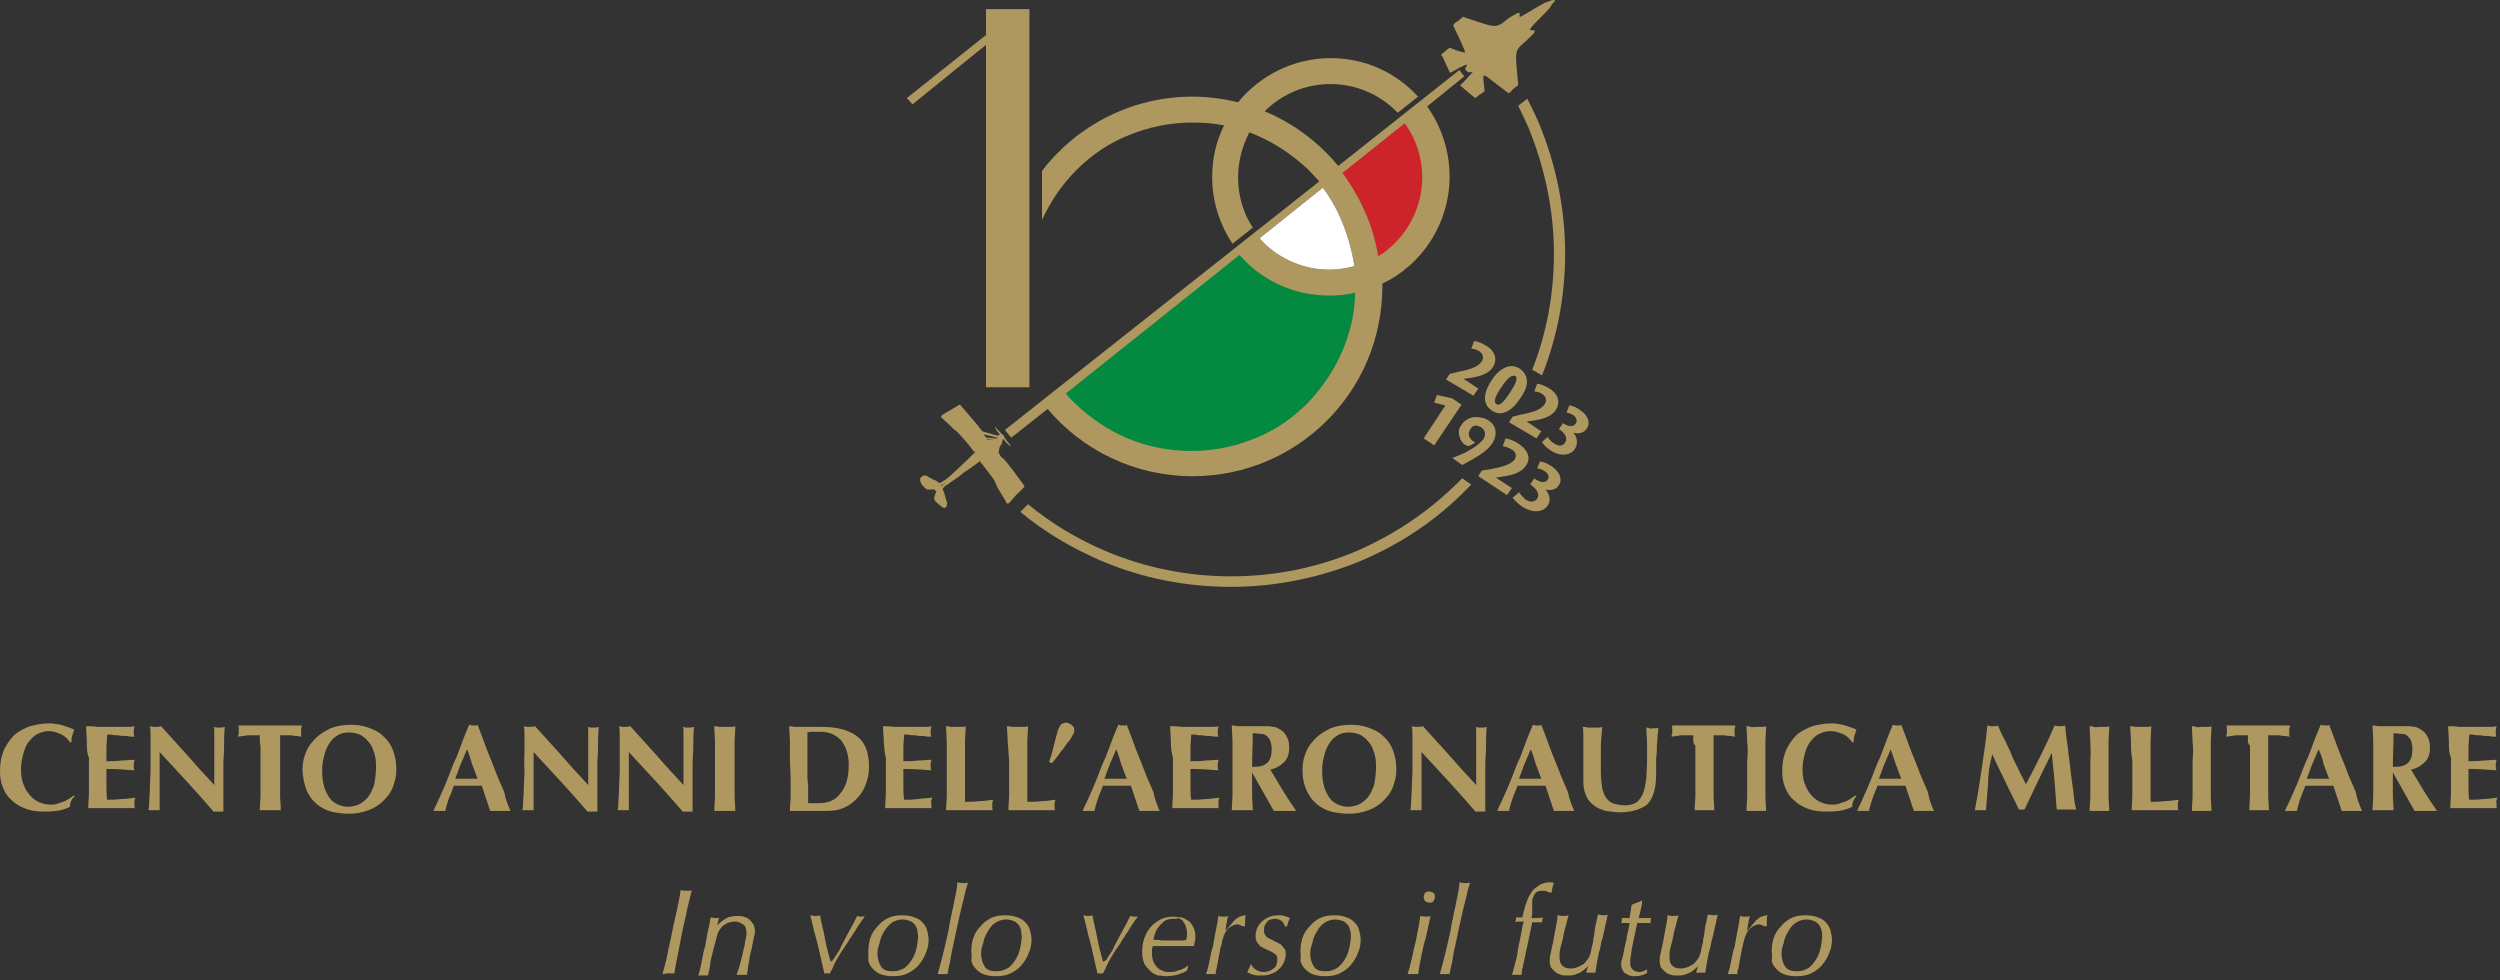 <?xml version="1.0" encoding="utf-8"?>
<!-- Generator: Adobe Illustrator 27.1.1, SVG Export Plug-In . SVG Version: 6.00 Build 0)  -->
<svg version="1.1" id="Livello_1" xmlns="http://www.w3.org/2000/svg" xmlns:xlink="http://www.w3.org/1999/xlink" x="0px" y="0px"
	 viewBox="0 0 357 140" style="enable-background:new 0 0 357 140;" xml:space="preserve">
<rect x="0" y="0" width="357" height="140" fill="#333333" stroke="none"/>
<style type="text/css">
	.st0{fill:#AE985F;}
	.st1{fill:#048940;}
	.st2{fill:#CD242C;}
	.st3{fill:#FFFFFF;}
</style>
<path class="st0" d="M140.8,1.3V5l-11.3,9l0.8,0.9l10.5-8.5v48.9h6.2v-54H140.8z"/>
<path class="st0" d="M222,0c-0.1,0-0.3,0-0.6,0.1c-0.2,0.1-0.4,0.2-0.8,0.3c-0.4,0.2-0.9,0.5-1.6,0.9c-0.1,0.1-0.2,0.1-0.3,0.2
	c-0.7,0.4-1.2,0.7-1.4,0.8l-0.2,0.1H217V2.3V2.1V2V1.8l-0.3,0.1c-0.1,0-0.3,0.1-0.6,0.3c-0.4,0.2-0.8,0.5-1.3,0.9c0,0-0.1,0-0.1,0.1
	c-0.2,0.1-0.4,0.3-0.5,0.3c-0.8,0.4-1.3,0.2-3.2-0.4l-2.1-0.7l-0.1,0.1c-0.1,0-0.1,0-0.1,0.1L208.2,3l-0.3,0.2
	c-0.1,0.1-0.2,0.1-0.2,0.2l-0.2,0.2l0.9,1.9c0.6,1.3,0.8,1.8,0.8,1.9c0,0,0,0,0,0.1c-0.1,0-0.6-0.1-1.2-0.3l-1-0.4l-0.5,0.4
	l-0.1,0.1l-0.6,0.5l0.1,0.2l0.1,0.1c0.4,0.8,1,2.3,1.1,2.3c0,0,0.4-0.2,0.9-0.5c0.5-0.3,1-0.5,1.2-0.6l0.3-0.1
	c0,0.1-0.1,0.2-0.1,0.3s0,0.1-0.1,0.1c-0.1,0.2-0.1,0.3,0.1,0.5c0.2,0.2,0.3,0.3,0.5,0.2c0,0,0.1,0,0.2,0c0.1,0,0.2,0,0.3-0.1
	l-0.2,0.2c-0.1,0.1-0.5,0.6-0.9,1c-0.4,0.4-0.8,0.8-0.8,0.8s1.2,1,1.9,1.6l0.3,0.2l0.6-0.5l0.2-0.1l0.4-0.3h0.1l-0.1-1.1
	c-0.1-0.6-0.1-1.1,0-1.2c0.1-0.1,0.4,0.1,1.8,1.2l1.7,1.3l0.2-0.1c0.1,0,0.1-0.1,0.2-0.2l0.3-0.3l0.5-0.4c0,0,0.1,0,0.1-0.1l0.1-0.1
	l-0.2-2.2c-0.2-2.5-0.2-2.7,0.9-3.7c0.5-0.4,1-0.9,1.3-1.2c0.2-0.2,0.3-0.3,0.3-0.4l0.1-0.2l-0.4-0.1h-0.2h-0.1V4.2l0.1-0.2
	c0.1-0.2,0.8-0.9,1.5-1.6c0.9-0.9,1.4-1.4,1.5-1.8C222,0.3,222.1,0,222,0z"/>
<path class="st0" d="M142.6,64.9l0.3-1.8v0.1L142.6,64.9z"/>
<path class="st0" d="M146.3,69.4l-1.4-1.9c-1-1.3-1.3-1.7-1.6-2l-0.2-2.4c0,0,0,0,0-0.1c0,0,0.1-0.1,0.1-0.2c0-0.1,0.1-0.1,0.1-0.1
	s0,0,0.3,0.4c0.1,0.1,0.2,0.2,0.3,0.3c0.1,0.1,0.2,0.1,0.2,0.2c0.1,0.1,0.2,0.1,0.2,0.1s0,0,0-0.1c0,0-0.2-0.3-0.5-0.6l-0.4-0.6
	c0-0.1-0.1-0.3-0.2-0.3l-0.5-0.5c-0.3-0.3-0.5-0.6-0.5-0.6h-0.1c0,0,0,0.1,0.1,0.2c0,0.1,0.1,0.2,0.1,0.2c0,0.1,0.1,0.2,0.2,0.3
	c0.3,0.4,0.3,0.4,0.3,0.4h-0.1c-0.1,0-0.1,0-0.2,0.1c-0.1,0-0.1,0-0.1,0l-2.1-0.6c-0.2-0.2-0.4-0.5-0.5-0.6c-0.1-0.2-0.8-1-1.5-1.8
	l-1.2-1.4H137c0,0-0.2,0.1-0.5,0.3c-2,1.2-1.9,1.1-2,1.2c0,0,0,0.1-0.1,0.1v0.1v0.1c0.1,0.1,0.2,0.2,1.2,1.1
	c0.4,0.4,0.8,0.8,0.9,0.8s0.2,0.2,0.3,0.3L137,62l0.9,1c0.5,0.6,0.9,1.1,1,1.3l0.2,0.2h0.1c0.1,0,0.1,0,0.1,0s-0.5,0.5-1.1,1.1
	c-2.3,2.2-3,2.8-3.2,2.9l-0.8,0.5c-0.1-0.1-0.3-0.1-0.3-0.2c-0.1-0.1-0.5-0.3-0.8-0.4c-0.3-0.2-0.6-0.3-0.7-0.4
	c-0.1-0.1-0.1-0.1-0.4-0.1c-0.2,0-0.2,0-0.3,0.1l-0.1,0.1l-0.1,0.1l-0.1,0.1v0.1c0,0,0,0.1,0,0.2s0,0.1,0.1,0.3
	c0.1,0.3,0.2,0.4,0.4,0.6c0.1,0.1,0.2,0.2,0.2,0.2l0.3,0.2c0,0,0.2,0,0.5,0c0.3,0,0.5,0,0.5,0s0,0,0.1,0c0.1,0.1,0.1,0.1-0.2,0.4
	c-0.1,0.1-0.3,0.2-0.3,0.2s0.4-0.3,0.5-0.4c0.1,0,0.1-0.1,0.1,0c0,0,0,0,0.1,0c0,0,0,0,0,0.1c0,0-0.1,0.2-0.2,0.5
	c-0.1,0.2-0.1,0.5-0.1,0.5s0,0.1,0.1,0.2v0.1l0.1,0.1c0.1,0.1,0.2,0.2,0.2,0.2c0.1,0.1,0.2,0.2,0.5,0.4c0.1,0.1,0.1,0.1,0.2,0.2
	c0.1,0,0.1,0.1,0.2,0.1h0.1h0.1h0.1l0.1-0.1c0.1-0.1,0.1-0.1,0.1-0.3c0.1-0.3,0.1-0.3,0-0.4c0-0.1-0.1-0.4-0.2-0.7
	c-0.1-0.5-0.3-0.9-0.4-1.2l0.7-0.6c0.1-0.1,0.3-0.2,0.4-0.3c0.6-0.4,1.5-1,1.9-1.4c0.5-0.3,1.2-0.8,1.6-1.1c0.4-0.3,0.8-0.6,0.8-0.6
	s0,0,0,0.1V66l0.2,0.2c0.1,0.1,0.5,0.7,1,1.3l0.8,1.1l0.1,0.3c0.1,0.1,0.2,0.3,0.2,0.4c0,0.1,0.3,0.6,0.6,1.1
	c0.7,1.1,0.8,1.3,0.8,1.4l0.1,0.1h0.1c0.2,0,0.1,0.1,1.1-1.1C145.8,70,146.3,69.6,146.3,69.4C146.3,69.5,146.3,69.5,146.3,69.4z
	 M134.4,69.3l0.7-0.4c-0.1,0.1-0.2,0.2-0.3,0.2c-0.1,0.1-0.3,0.3-0.3,0.3S134.4,69.4,134.4,69.3z M134.7,69.7
	C134.7,69.6,134.7,69.6,134.7,69.7c0-0.1,0.2-0.3,0.6-0.5L134.7,69.7z M140.4,62l2,0.5c0,0,0,0,0,0.1c-0.1,0.1-0.1,0.1-0.1,0
	c0,0,0,0-0.1,0l-1.3-0.1c0,0,0,0,0.1-0.1c0.1-0.1,0.1-0.1,0.1-0.1l-0.1,0.1l-0.1,0.1c0,0,0,0-0.1,0C140.8,62.4,140.7,62.3,140.4,62z
	 M142,62.8c-0.1,0-0.9,0-1,0c0,0,0,0-0.1-0.1l1.2,0.1H142z M143.1,65.4c-0.2-0.2-0.3-0.4-0.3-0.4s0,0,0-0.1l0.1-0.1l0.1-0.1
	l-0.1,0.1l-0.1,0.1c0,0,0,0-0.1-0.1c-0.1-0.1-0.1-0.1-0.1-0.1c0-0.1,0.1-0.9,0.2-0.9c0,0,0,0,0-0.1c0,0,0,0,0.2-0.2c0,0,0,0,0-0.1
	v-0.1h0.1l0.2,2.2C143.2,65.5,143.2,65.4,143.1,65.4z"/>
<path class="st0" d="M221.9,36.2c0,5.7-1,11.3-3.1,16.6l1.4,0.8c2.2-5.5,3.3-11.4,3.3-17.4c0-6.4-1.3-12.7-3.7-18.5
	c-0.5-1.2-1.1-2.4-1.7-3.6l-1.3,1c0.5,1,1,2.1,1.5,3.2C220.6,24,221.9,30,221.9,36.2z"/>
<path class="st0" d="M208.8,68.3c-0.2,0.2-0.3,0.3-0.5,0.5c-4.2,4.2-9.1,7.5-14.6,9.9c-5.7,2.4-11.7,3.6-17.9,3.6
	s-12.2-1.2-17.9-3.6c-4-1.7-7.7-3.9-11.1-6.7l-1.1,1.1c3.5,2.9,7.4,5.2,11.6,7c5.9,2.5,12.1,3.7,18.5,3.7c6.4,0,12.7-1.3,18.5-3.7
	c5.7-2.4,10.8-5.8,15.1-10.2c0.2-0.2,0.5-0.5,0.7-0.7L208.8,68.3z"/>
<path class="st0" d="M206.4,57.9l-1.6-0.4l0.4-1.1l2.2,0.5l1.3,0.9l-3.9,5.8l-1.5-1L206.4,57.9z"/>
<path class="st0" d="M211.1,68l0.5-0.8l1.2-0.2c1.6-0.3,2.9-0.6,3.5-1.4c0.3-0.5,0.2-1-0.4-1.4c-0.5-0.3-0.9-0.4-1.3-0.5l0.4-1.1
	c0.5,0.1,1.2,0.3,1.9,0.8c1.6,1.1,1.6,2.3,1,3.1c-0.7,1.1-2.2,1.4-3.6,1.6l-0.7,0.1l2.3,1.5l-0.7,1L211.1,68z"/>
<path class="st0" d="M216.9,70.3c0.2,0.3,0.6,0.7,0.9,1c0.7,0.5,1.4,0.4,1.7-0.1c0.4-0.6,0-1.3-0.8-1.9l-0.2-0.1l0.6-0.9l0.1,0.1
	c0.6,0.4,1.4,0.7,1.8,0.1c0.3-0.4,0.1-0.9-0.4-1.2c-0.3-0.2-0.7-0.4-1.1-0.4l0.4-1c0.4,0,1.1,0.3,1.7,0.7c1.3,0.9,1.5,2,1,2.7
	c-0.4,0.6-1.1,0.8-1.9,0.6c0.6,0.7,0.8,1.6,0.3,2.3c-0.6,0.9-2,1.2-3.7,0.1c-0.6-0.4-1-0.9-1.3-1.2L216.9,70.3z"/>
<path class="st0" d="M206.5,54.2l0.5-0.8l1.2-0.3c1.5-0.3,2.8-0.6,3.4-1.5c0.3-0.5,0.2-1-0.3-1.4c-0.4-0.3-0.9-0.4-1.2-0.4l0.4-1.1
	c0.4,0,1.1,0.3,1.8,0.7c1.5,1,1.4,2.2,0.9,3c-0.7,1.1-2.1,1.4-3.5,1.6l-0.7,0.1l2.1,1.4l-0.7,1L206.5,54.2z"/>
<path class="st0" d="M217,57c-1.4,2.1-2.9,2.4-4,1.6c-1.5-1-1-2.8,0-4.3c1.1-1.7,2.7-2.6,4.1-1.6C218.7,53.9,218,55.7,217,57z
	 M214.4,55.3c-0.9,1.3-1.2,2.1-0.7,2.4c0.4,0.3,1-0.2,1.9-1.6c0.8-1.2,1.2-2.1,0.8-2.4C215.9,53.5,215.3,53.9,214.4,55.3z"/>
<path class="st0" d="M215.5,60.3l0.5-0.8l1.2-0.3c1.5-0.3,2.8-0.6,3.4-1.5c0.3-0.5,0.2-1-0.3-1.4c-0.4-0.3-0.9-0.4-1.2-0.4l0.4-1.1
	c0.4,0,1.1,0.3,1.8,0.7c1.5,1,1.4,2.2,0.9,3c-0.7,1.1-2.1,1.4-3.5,1.6l-0.7,0.1l2.1,1.4l-0.7,1L215.5,60.3z"/>
<path class="st0" d="M221,62.4c0.2,0.3,0.5,0.7,0.9,0.9c0.7,0.5,1.3,0.4,1.6-0.1c0.4-0.6,0-1.3-0.7-1.8l-0.2-0.1l0.6-0.9l0.1,0.1
	c0.5,0.3,1.3,0.6,1.7,0c0.3-0.4,0.1-0.9-0.3-1.2c-0.3-0.2-0.7-0.3-1-0.4l0.4-1c0.4,0,1.1,0.3,1.6,0.7c1.2,0.8,1.4,1.9,0.9,2.6
	c-0.4,0.6-1.1,0.8-1.9,0.6c0.5,0.6,0.7,1.5,0.2,2.3c-0.6,0.9-2,1.2-3.5,0.2c-0.6-0.4-1-0.8-1.2-1.2L221,62.4z"/>
<path class="st0" d="M209.8,63.7l0.9-0.5c0,0-1.4-0.6-0.8-1.8c0.6-1.2,1.7-0.3,1.7-0.3s0.8,0.5,0.3,1.5c-0.6,1-2.8,2.1-2.8,2.1
	l-1.7,0.7l1.4,1c0,0,1.7-0.9,2.3-1.3c1.6-1,2.2-1.9,2.4-2.7c0.2-0.8,0-1.6-0.6-2.1c-0.2-0.1-0.3-0.3-0.6-0.4
	c-0.2-0.1-0.3-0.2-0.5-0.2c-0.7-0.2-1.5-0.2-2.1,0.1c-0.1,0-0.1,0.1-0.2,0.1c-0.7,0.4-1,1.1-1,1.1s-0.4,0.5,0,1.6
	C208.9,63.7,209.8,63.7,209.8,63.7z"/>
<path class="st0" d="M10.1,114.5c-0.1,0.3-0.1,0.5-0.1,0.7c-0.9,0.5-2.1,0.7-3.6,0.7c-1,0-1.9-0.1-2.7-0.4s-1.5-0.7-2-1.2
	c-0.6-0.5-1-1.1-1.3-1.9c-0.3-0.7-0.4-1.5-0.4-2.3c0-1.2,0.2-2.2,0.6-3.1c0.4-0.8,0.9-1.5,1.5-2.1c0.6-0.5,1.4-0.9,2.2-1.2
	c0.8-0.2,1.7-0.4,2.7-0.4c0.3,0,0.6,0,1,0.1c0.3,0,0.7,0.1,1,0.2s0.6,0.2,0.9,0.3c0.3,0.1,0.5,0.2,0.7,0.3c-0.1,0.3-0.2,0.6-0.3,0.9
	c-0.1,0.3-0.1,0.6-0.1,0.9H10c-0.4-0.6-0.9-1-1.4-1.2c-0.5-0.2-1-0.4-1.6-0.4c-0.5,0-0.9,0.1-1.4,0.3c-0.5,0.2-0.9,0.5-1.3,1
	c-0.4,0.4-0.7,1-0.9,1.7c-0.2,0.7-0.4,1.5-0.4,2.4c0,0.9,0.1,1.7,0.4,2.3c0.2,0.6,0.6,1.2,1,1.6c0.4,0.4,0.8,0.7,1.3,0.9
	c0.5,0.2,1,0.3,1.5,0.3c0.3,0,0.6,0,0.9-0.1c0.3-0.1,0.6-0.2,0.9-0.3s0.5-0.2,0.8-0.4c0.3-0.2,0.5-0.3,0.7-0.5l0.2,0.1
	C10.3,114,10.2,114.3,10.1,114.5z"/>
<path class="st0" d="M12.4,106c0-0.8-0.1-1.5-0.1-2.3c0.5,0,1,0,1.6,0.1c0.5,0,1,0,1.6,0c0.9,0,1.6,0,2.3,0c0.7,0,1.1,0,1.4-0.1
	c0,0.2-0.1,0.4-0.1,0.7c0,0.2,0,0.3,0,0.4c0,0.1,0,0.2,0.1,0.4c-0.3,0-0.7,0-1.1-0.1c-0.4,0-0.8,0-1.2-0.1c-0.4,0-0.7,0-1-0.1
	c-0.3,0-0.5,0-0.6,0c0,0.6-0.1,1.3-0.1,1.9c0,0.6,0,1.3,0,1.9c0.8,0,1.5,0,2.1-0.1c0.6,0,1.3-0.1,1.9-0.1c0,0.2-0.1,0.4-0.1,0.5
	s0,0.2,0,0.3c0,0.1,0,0.2,0,0.3s0,0.2,0.1,0.4c-1.3-0.1-2.7-0.2-4-0.2c0,0.4,0,0.7,0,1.1s0,0.7,0,1.1c0,0.8,0,1.5,0.1,2.2
	c0.7,0,1.3,0,2-0.1c0.7,0,1.3-0.1,2-0.2c0,0.1,0,0.2-0.1,0.4c0,0.1,0,0.3,0,0.4c0,0.1,0,0.3,0,0.4s0,0.2,0.1,0.3c-0.3,0-0.7,0-1.2,0
	s-1.1,0-1.9,0c-0.7,0-1.3,0-1.7,0s-0.8,0-1,0c-0.3,0-0.5,0-0.6,0c-0.1,0-0.2,0-0.3,0c0-0.7,0.1-1.5,0.1-2.2c0-0.7,0-1.6,0-2.6v-2.4
	C12.4,107.6,12.4,106.7,12.4,106z"/>
<path class="st0" d="M21.5,107.2c0-0.8,0-1.5,0-2c0-0.6,0-1-0.1-1.5c0.3,0.1,0.6,0.1,0.8,0.1c0.2,0,0.5,0,0.8-0.1
	c1.3,1.4,2.5,2.8,3.8,4.2c1.2,1.4,2.5,2.8,3.8,4.2v-1.5v-1.7c0-0.6,0-1.1,0-1.7c0-0.6,0-1.1,0-1.5c0-0.5,0-0.9,0-1.2s0-0.6-0.1-0.7
	c0.3,0.1,0.6,0.1,0.8,0.1c0.2,0,0.5,0,0.8-0.1c-0.1,1.1-0.1,2-0.1,2.9c0,0.9-0.1,1.7-0.1,2.4c0,0.8,0,1.5,0,2.3c0,0.7,0,1.5,0,2.4
	v2.1c-0.2,0-0.5,0-0.7,0c-0.3,0-0.5,0-0.7,0c-2.4-2.8-5-5.6-7.7-8.5c0,0.3,0,0.7,0,1c0,0.3,0,0.7,0,1v2c0,0.7,0,1.3,0,1.8
	s0,0.9,0,1.2c0,0.3,0,0.6,0,0.8c0,0.2,0,0.4,0,0.5c-0.1,0-0.3,0-0.4,0s-0.3,0-0.4,0c-0.3,0-0.5,0-0.8,0c0-0.1,0.1-0.4,0.1-1
	c0-0.6,0.1-1.3,0.1-2.1c0-0.8,0.1-1.7,0.1-2.7C21.5,109,21.5,108.1,21.5,107.2z"/>
<path class="st0" d="M37.1,105.6c0-0.3,0-0.5,0-0.6c-0.2,0-0.4,0-0.6,0c-0.3,0-0.5,0-0.8,0s-0.6,0-0.9,0.1c-0.3,0-0.6,0.1-0.8,0.1
	c0-0.1,0-0.3,0.1-0.4c0-0.1,0-0.3,0-0.4s0-0.3,0-0.4s0-0.3-0.1-0.4c0.4,0,0.8,0,1.1,0c0.3,0,0.6,0,1,0c0.3,0,0.7,0,1.1,0
	c0.4,0,0.9,0,1.4,0s1,0,1.4,0s0.8,0,1.1,0c0.3,0,0.6,0,1,0c0.3,0,0.6,0,1,0c0,0.1,0,0.3-0.1,0.4c0,0.1,0,0.3,0,0.4s0,0.3,0,0.4
	c0,0.1,0,0.3,0.1,0.4c-0.2,0-0.5-0.1-0.8-0.1s-0.6-0.1-0.9-0.1c-0.3,0-0.6,0-0.8,0c-0.3,0-0.5,0-0.6,0c0,0.1,0,0.1,0,0.2
	c0,0.1,0,0.2,0,0.4v0.9v4.4c0,1,0,1.8,0,2.6s0.1,1.5,0.1,2.2c-0.2,0-0.4,0-0.7,0c-0.2,0-0.5,0-0.8,0c-0.3,0-0.6,0-0.8,0
	s-0.5,0-0.7,0c0-0.7,0.1-1.5,0.1-2.2s0-1.6,0-2.6v-4.4C37.1,106.2,37.1,105.9,37.1,105.6z"/>
<path class="st0" d="M43.2,109.8c0-0.9,0.2-1.7,0.5-2.4c0.3-0.8,0.8-1.4,1.4-2c0.6-0.6,1.3-1,2.1-1.4c0.8-0.3,1.8-0.5,2.8-0.5
	c0.9,0,1.8,0.1,2.6,0.4c0.8,0.3,1.5,0.6,2.1,1.2c0.6,0.5,1.1,1.2,1.4,2c0.3,0.8,0.5,1.7,0.5,2.8c0,0.9-0.2,1.7-0.5,2.5
	c-0.3,0.8-0.8,1.4-1.4,2c-0.6,0.6-1.3,1-2.1,1.3c-0.8,0.3-1.7,0.5-2.7,0.5c-0.9,0-1.8-0.1-2.6-0.3c-0.8-0.2-1.5-0.6-2.1-1.1
	c-0.6-0.5-1.1-1.2-1.4-1.9C43.5,112.2,43.2,110.9,43.2,109.8z M53.7,109.4c0-0.8-0.1-1.4-0.3-2c-0.2-0.6-0.4-1.1-0.8-1.5
	c-0.3-0.4-0.7-0.7-1.2-1c-0.5-0.2-1-0.3-1.6-0.3c-0.6,0-1.1,0.1-1.6,0.4s-0.9,0.7-1.2,1.2s-0.6,1.1-0.7,1.7
	c-0.2,0.7-0.3,1.4-0.3,2.1c0,0.9,0.1,1.7,0.3,2.4c0.2,0.6,0.5,1.2,0.8,1.6c0.3,0.4,0.7,0.7,1.2,0.9c0.4,0.2,0.9,0.3,1.4,0.3
	s1-0.1,1.5-0.3c0.5-0.2,0.9-0.6,1.3-1c0.4-0.5,0.6-1,0.9-1.7C53.6,111.2,53.7,110.3,53.7,109.4z"/>
<path class="st0" d="M72.9,115.8c-0.3,0-0.5,0-0.8,0c-0.3,0-0.5,0-0.7,0c-0.2,0-0.5,0-0.7,0c-0.3,0-0.5,0-0.7,0
	c-0.2-0.6-0.4-1.2-0.6-1.8c-0.2-0.6-0.4-1.2-0.6-1.8c-0.4,0-0.7,0-1.1,0c-0.4,0-0.7,0-1.1,0c-0.3,0-0.6,0-0.9,0c-0.3,0-0.6,0-0.9,0
	c-0.2,0.6-0.4,1.2-0.7,1.8c-0.2,0.6-0.4,1.2-0.5,1.8c-0.1,0-0.3,0-0.4,0c-0.1,0-0.3,0-0.4,0c-0.1,0-0.3,0-0.4,0c-0.1,0-0.3,0-0.5,0
	c0.1-0.3,0.3-0.7,0.6-1.3c0.2-0.5,0.5-1.1,0.8-1.8c0.3-0.7,0.6-1.4,0.9-2.2c0.3-0.8,0.6-1.6,1-2.4c0.3-0.8,0.6-1.6,0.9-2.4
	c0.3-0.8,0.6-1.5,0.9-2.2c0.1,0,0.2,0,0.3,0.1c0.1,0,0.2,0,0.3,0s0.2,0,0.3,0s0.2,0,0.3-0.1c0.4,1,0.8,2.1,1.2,3.2
	c0.4,1.1,0.9,2.2,1.3,3.3c0.4,1.1,0.9,2.1,1.3,3.1C72.2,114.2,72.6,115.1,72.9,115.8z M66.7,107c-0.3,0.7-0.6,1.4-0.9,2.1
	c-0.3,0.7-0.5,1.4-0.8,2.1h3.2c-0.3-0.7-0.5-1.4-0.8-2.1C67.2,108.4,67,107.7,66.7,107z"/>
<path class="st0" d="M74.9,107.2c0-0.8,0-1.5,0-2c0-0.6,0-1-0.1-1.5c0.3,0.1,0.6,0.1,0.8,0.1c0.2,0,0.5,0,0.8-0.1
	c1.3,1.4,2.5,2.8,3.8,4.2c1.2,1.4,2.5,2.8,3.8,4.2v-1.5v-1.7c0-0.6,0-1.1,0-1.7c0-0.6,0-1.1,0-1.5c0-0.5,0-0.9,0-1.2s0-0.6-0.1-0.7
	c0.3,0.1,0.6,0.1,0.8,0.1c0.2,0,0.5,0,0.8-0.1c-0.1,1.1-0.1,2-0.1,2.9c0,0.9-0.1,1.7-0.1,2.4c0,0.8,0,1.5,0,2.3c0,0.8,0,1.5,0,2.4
	v2.1c-0.2,0-0.5,0-0.7,0c-0.3,0-0.5,0-0.7,0c-2.4-2.8-5-5.6-7.7-8.5c0,0.3,0,0.7,0,1c0,0.3,0,0.7,0,1v2c0,0.7,0,1.3,0,1.8
	s0,0.9,0,1.2c0,0.3,0,0.6,0,0.8c0,0.2,0,0.4,0,0.5c-0.1,0-0.3,0-0.4,0c-0.1,0-0.3,0-0.4,0c-0.3,0-0.5,0-0.8,0c0-0.1,0.1-0.4,0.1-1
	c0-0.6,0.1-1.3,0.1-2.1c0-0.8,0.1-1.7,0.1-2.7C74.8,109,74.9,108.1,74.9,107.2z"/>
<path class="st0" d="M88.5,107.2c0-0.8,0-1.5,0-2c0-0.6,0-1-0.1-1.5c0.3,0.1,0.6,0.1,0.8,0.1c0.2,0,0.5,0,0.8-0.1
	c1.3,1.4,2.5,2.8,3.8,4.2c1.2,1.4,2.5,2.8,3.8,4.2v-1.5v-1.7c0-0.6,0-1.1,0-1.7c0-0.6,0-1.1,0-1.5c0-0.5,0-0.9,0-1.2s0-0.6-0.1-0.7
	c0.3,0.1,0.6,0.1,0.8,0.1c0.2,0,0.5,0,0.8-0.1c-0.1,1.1-0.1,2-0.1,2.9c0,0.9-0.1,1.7-0.1,2.4c0,0.8,0,1.5,0,2.3c0,0.7,0,1.5,0,2.4
	v2.1c-0.2,0-0.5,0-0.7,0c-0.3,0-0.5,0-0.7,0c-2.4-2.8-5-5.6-7.7-8.5c0,0.3,0,0.7,0,1c0,0.3,0,0.7,0,1v2c0,0.7,0,1.3,0,1.8
	s0,0.9,0,1.2c0,0.3,0,0.6,0,0.8c0,0.2,0,0.4,0,0.5c-0.1,0-0.3,0-0.4,0s-0.3,0-0.4,0c-0.3,0-0.5,0-0.8,0c0-0.1,0.1-0.4,0.1-1
	c0-0.6,0.1-1.3,0.1-2.1c0-0.8,0.1-1.7,0.1-2.7C88.5,109,88.5,108.1,88.5,107.2z"/>
<path class="st0" d="M102.1,106c0-0.8-0.1-1.5-0.1-2.3c0.2,0,0.4,0,0.7,0.1c0.2,0,0.5,0,0.8,0s0.6,0,0.8,0c0.2,0,0.5,0,0.7-0.1
	c0,0.8-0.1,1.5-0.1,2.3s0,1.6,0,2.6v2.4c0,1,0,1.8,0,2.6c0,0.8,0.1,1.5,0.1,2.2c-0.2,0-0.4,0-0.7,0c-0.2,0-0.5,0-0.8,0s-0.6,0-0.8,0
	c-0.2,0-0.5,0-0.7,0c0-0.7,0.1-1.5,0.1-2.2c0-0.7,0-1.6,0-2.6v-2.4C102.1,107.6,102.1,106.7,102.1,106z"/>
<path class="st0" d="M112.8,108.6c0-1,0-1.8,0-2.6s-0.1-1.5-0.1-2.3c0.2,0,0.4,0,0.7,0.1c0.2,0,0.5,0,0.8,0c0.4,0,0.8,0,1.3,0
	s1.1,0,1.9,0c1,0,1.9,0.1,2.7,0.3c0.8,0.2,1.5,0.5,2.1,0.9c0.6,0.4,1.1,1,1.4,1.7c0.3,0.7,0.5,1.7,0.5,2.8c0,1-0.2,1.8-0.5,2.6
	c-0.3,0.8-0.8,1.5-1.3,2c-0.6,0.6-1.2,1-1.9,1.3c-0.7,0.3-1.5,0.4-2.3,0.4c-0.9,0-1.6,0-2.2,0s-1.2,0-1.6,0c-0.3,0-0.6,0-0.8,0
	s-0.4,0-0.7,0c0-0.7,0.1-1.5,0.1-2.2c0-0.7,0-1.6,0-2.6L112.8,108.6L112.8,108.6z M115.4,112.2v1.1c0,0.3,0,0.7,0,0.9
	c0,0.3,0,0.5,0,0.5c0.2,0,0.4,0,0.6,0s0.6,0,0.9,0c1.3,0,2.4-0.4,3.1-1.4c0.8-0.9,1.2-2.3,1.2-4.1c0-0.7-0.1-1.4-0.3-2
	c-0.2-0.6-0.5-1.1-0.8-1.5c-0.4-0.4-0.8-0.7-1.3-0.9c-0.5-0.2-1-0.3-1.7-0.3c-0.4,0-0.8,0-1,0c-0.3,0-0.5,0-0.8,0.1
	c0,0.1,0,0.3,0,0.5c0,0.3,0,0.6,0,0.9v1.1v0.9v3.1L115.4,112.2L115.4,112.2z"/>
<path class="st0" d="M126.2,106c0-0.8-0.1-1.5-0.1-2.3c0.5,0,1,0,1.6,0.1c0.5,0,1,0,1.6,0c0.9,0,1.6,0,2.3,0c0.7,0,1.1,0,1.4-0.1
	c0,0.2-0.1,0.4-0.1,0.7c0,0.2,0,0.3,0,0.4c0,0.1,0,0.2,0.1,0.4c-0.3,0-0.7,0-1.1-0.1c-0.4,0-0.8,0-1.2-0.1c-0.4,0-0.7,0-1-0.1
	c-0.3,0-0.5,0-0.6,0c0,0.6-0.1,1.3-0.1,1.9c0,0.6,0,1.3,0,1.9c0.8,0,1.4,0,2.1-0.1c0.6,0,1.3-0.1,1.9-0.1c0,0.2-0.1,0.4-0.1,0.5
	s0,0.2,0,0.3c0,0.1,0,0.2,0,0.3s0,0.2,0.1,0.4c-1.3-0.1-2.7-0.2-4-0.2c0,0.4,0,0.7,0,1.1s0,0.7,0,1.1c0,0.8,0,1.5,0.1,2.2
	c0.7,0,1.3,0,2-0.1c0.7-0.1,1.3-0.1,2-0.2c0,0.1,0,0.2-0.1,0.4c-0.1,0.2,0,0.3,0,0.4c0,0.1,0,0.3,0,0.4s0,0.2,0.1,0.3
	c-0.3,0-0.7,0-1.2,0s-1.1,0-1.9,0c-0.7,0-1.3,0-1.7,0c-0.4,0-0.8,0-1,0c-0.3,0-0.5,0-0.6,0c-0.1,0-0.2,0-0.3,0
	c0-0.7,0.1-1.5,0.1-2.2c0-0.7,0-1.6,0-2.6v-2.4C126.3,107.6,126.3,106.7,126.2,106z"/>
<path class="st0" d="M135.2,106c0-0.8-0.1-1.5-0.1-2.3c0.2,0,0.4,0,0.6,0.1c0.2,0,0.5,0,0.8,0s0.6,0,0.8,0s0.5,0,0.6-0.1
	c0,0.8-0.1,1.5-0.1,2.3s0,1.6,0,2.6v2.4c0,0.7,0,1.3,0,1.9s0,1.2,0,1.6c0.7,0,1.3,0,2-0.1c0.7,0,1.3-0.1,2-0.2c0,0.1,0,0.2-0.1,0.4
	c0,0.1,0,0.3,0,0.4s0,0.3,0,0.4s0,0.2,0.1,0.3c-0.3,0-0.7,0-1.2,0s-1.1,0-1.9,0c-0.7,0-1.3,0-1.7,0s-0.8,0-1,0s-0.5,0-0.6,0
	c-0.1,0-0.2,0-0.3,0c0-0.7,0.1-1.5,0.1-2.2s0-1.6,0-2.6v-2.4C135.2,107.6,135.2,106.7,135.2,106z"/>
<path class="st0" d="M143.9,106c0-0.8-0.1-1.5-0.1-2.3c0.2,0,0.4,0,0.7,0.1c0.2,0,0.5,0,0.8,0s0.6,0,0.8,0c0.2,0,0.5,0,0.7-0.1
	c0,0.8-0.1,1.5-0.1,2.3s0,1.6,0,2.6v2.4c0,0.7,0,1.3,0,1.9s0,1.2,0,1.6c0.7,0,1.3,0,2-0.1c0.7,0,1.3-0.1,2-0.2c0,0.1,0,0.2-0.1,0.4
	c0,0.1,0,0.3,0,0.4s0,0.3,0,0.4s0,0.2,0.1,0.3c-0.3,0-0.7,0-1.2,0s-1.1,0-1.9,0c-0.7,0-1.3,0-1.7,0c-0.4,0-0.8,0-1,0
	c-0.3,0-0.5,0-0.6,0c-0.1,0-0.2,0-0.3,0c0-0.7,0.1-1.5,0.1-2.2s0-1.6,0-2.6v-2.4C144,107.6,144,106.7,143.9,106z"/>
<path class="st0" d="M150.6,106c0.2-0.8,0.4-1.4,0.5-1.8c0.2-0.4,0.3-0.7,0.5-0.8c0.2-0.1,0.4-0.2,0.6-0.2c0.1,0,0.3,0,0.4,0.1
	c0.1,0,0.3,0.1,0.4,0.2s0.2,0.2,0.3,0.3c0.1,0.1,0.1,0.3,0.1,0.5c0,0.1,0,0.1,0,0.2s-0.1,0.2-0.1,0.3c-0.1,0.1-0.2,0.3-0.3,0.5
	c-0.1,0.2-0.3,0.5-0.6,0.8c-0.2,0.3-0.5,0.8-0.9,1.2c-0.3,0.5-0.8,1.1-1.3,1.7l-0.4-0.2C150.2,107.8,150.4,106.8,150.6,106z"/>
<path class="st0" d="M165.6,115.8c-0.3,0-0.5,0-0.8,0s-0.5,0-0.7,0c-0.2,0-0.5,0-0.7,0c-0.3,0-0.5,0-0.7,0c-0.2-0.6-0.4-1.2-0.6-1.8
	c-0.2-0.6-0.4-1.2-0.6-1.8c-0.4,0-0.7,0-1.1,0c-0.4,0-0.7,0-1.1,0c-0.3,0-0.6,0-0.9,0c-0.3,0-0.6,0-0.9,0c-0.2,0.6-0.5,1.2-0.7,1.8
	s-0.4,1.2-0.5,1.8c-0.1,0-0.3,0-0.4,0c-0.1,0-0.3,0-0.4,0s-0.3,0-0.4,0c-0.1,0-0.3,0-0.5,0c0.1-0.3,0.3-0.7,0.6-1.3
	c0.2-0.5,0.5-1.1,0.8-1.8c0.3-0.7,0.6-1.4,0.9-2.2c0.3-0.8,0.6-1.6,1-2.4c0.3-0.8,0.6-1.6,0.9-2.4c0.3-0.8,0.6-1.5,0.9-2.2
	c0.1,0,0.2,0,0.3,0.1c0.1,0,0.2,0,0.3,0c0.1,0,0.2,0,0.3,0c0.1,0,0.2,0,0.3-0.1c0.4,1,0.8,2.1,1.2,3.2c0.4,1.1,0.9,2.2,1.3,3.3
	c0.4,1.1,0.9,2.1,1.3,3.1C164.9,114.2,165.3,115.1,165.6,115.8z M159.4,107c-0.3,0.7-0.6,1.4-0.9,2.1c-0.3,0.7-0.5,1.4-0.8,2.1h3.2
	c-0.3-0.7-0.5-1.4-0.8-2.1C159.9,108.4,159.7,107.7,159.4,107z"/>
<path class="st0" d="M167.2,106c0-0.8-0.1-1.5-0.1-2.3c0.5,0,1,0,1.6,0.1c0.5,0,1,0,1.6,0c0.9,0,1.6,0,2.3,0c0.7,0,1.1,0,1.4-0.1
	c0,0.2-0.1,0.4-0.1,0.7c0,0.2,0,0.3,0,0.4c0,0.1,0,0.2,0.1,0.4c-0.3,0-0.7,0-1.1-0.1c-0.4,0-0.8,0-1.2-0.1c-0.4,0-0.7,0-1-0.1
	c-0.3,0-0.5,0-0.6,0c0,0.6-0.1,1.3-0.1,1.9c0,0.6,0,1.3,0,1.9c0.8,0,1.5,0,2.1-0.1c0.6,0,1.3-0.1,1.9-0.1c0,0.2-0.1,0.4-0.1,0.5
	s0,0.2,0,0.3c0,0.1,0,0.2,0,0.3s0,0.2,0.1,0.4c-1.3-0.1-2.7-0.2-4-0.2c0,0.4,0,0.7,0,1.1s0,0.7,0,1.1c0,0.8,0,1.5,0.1,2.2
	c0.7,0,1.3,0,2-0.1c0.7,0,1.3-0.1,2-0.2c0,0.1,0,0.2-0.1,0.4c0,0.1,0,0.3,0,0.4c0,0.1,0,0.3,0,0.4s0,0.2,0.1,0.3c-0.3,0-0.7,0-1.2,0
	s-1.1,0-1.9,0c-0.7,0-1.3,0-1.7,0c-0.4,0-0.8,0-1,0c-0.3,0-0.5,0-0.6,0c-0.1,0-0.2,0-0.3,0c0-0.7,0.1-1.5,0.1-2.2c0-0.8,0-1.6,0-2.6
	v-2.4C167.3,107.6,167.2,106.7,167.2,106z"/>
<path class="st0" d="M178.8,110.2v0.7c0,1,0,1.8,0,2.6s0.1,1.5,0.1,2.2c-0.2,0-0.4,0-0.7,0c-0.2,0-0.5,0-0.8,0c-0.3,0-0.6,0-0.8,0
	c-0.2,0-0.5,0-0.7,0c0-0.7,0.1-1.5,0.1-2.2c0-0.8,0-1.6,0-2.6v-2.4c0-1,0-1.8,0-2.6c0-0.8-0.1-1.5-0.1-2.3c0.2,0,0.4,0,0.7,0.1
	c0.2,0,0.5,0,0.8,0c0.3,0,0.7,0,1.1,0s0.9,0,1.5,0c0.4,0,0.8,0,1.1,0c0.3,0,0.6,0.1,0.8,0.1c0.2,0,0.4,0.1,0.6,0.2s0.3,0.2,0.5,0.3
	c0.4,0.3,0.6,0.6,0.8,1c0.2,0.4,0.3,0.8,0.3,1.4c0,0.9-0.2,1.6-0.7,2.1s-1.1,0.9-2,1.1c0.6,1,1.2,2,1.8,3c0.6,1,1.3,2,1.9,2.9
	c-0.3,0-0.5,0-0.8,0s-0.5,0-0.8,0s-0.5,0-0.8,0s-0.5,0-0.8,0l-3.1-5.5V110.2z M181.6,107c0-0.5-0.1-0.9-0.2-1.2
	c-0.1-0.3-0.3-0.5-0.5-0.7c-0.2-0.2-0.5-0.3-0.8-0.3c-0.3,0-0.8-0.1-1.2-0.1c0,1.6-0.1,3.2-0.1,4.8c0.1,0,0.1,0,0.2,0s0.1,0,0.2,0
	c0.8,0,1.4-0.2,1.8-0.6S181.6,107.8,181.6,107z"/>
<path class="st0" d="M186,109.8c0-0.9,0.2-1.7,0.5-2.4c0.3-0.8,0.8-1.4,1.4-2c0.6-0.6,1.3-1,2.1-1.4c0.8-0.3,1.8-0.5,2.8-0.5
	c0.9,0,1.8,0.1,2.6,0.4c0.8,0.3,1.5,0.6,2.1,1.2c0.6,0.5,1.1,1.2,1.4,2c0.3,0.8,0.5,1.7,0.5,2.8c0,0.9-0.2,1.7-0.5,2.5
	c-0.3,0.8-0.8,1.4-1.4,2s-1.3,1-2.1,1.3c-0.8,0.3-1.7,0.5-2.7,0.5c-0.9,0-1.8-0.1-2.6-0.3c-0.8-0.2-1.5-0.6-2.1-1.1
	s-1.1-1.2-1.4-1.9C186.1,111.8,186,110.9,186,109.8z M196.5,109.4c0-0.8-0.1-1.4-0.3-2s-0.4-1.1-0.8-1.5c-0.3-0.4-0.7-0.7-1.2-1
	c-0.5-0.2-1-0.3-1.6-0.3c-0.6,0-1.1,0.1-1.6,0.4s-0.9,0.7-1.2,1.2s-0.6,1.1-0.7,1.7c-0.2,0.7-0.3,1.4-0.3,2.1c0,0.9,0.1,1.7,0.3,2.4
	c0.2,0.6,0.5,1.2,0.8,1.6c0.3,0.4,0.7,0.7,1.2,0.9c0.4,0.2,0.9,0.3,1.4,0.3s1-0.1,1.5-0.3c0.5-0.2,0.9-0.6,1.3-1
	c0.4-0.5,0.6-1,0.9-1.7C196.4,111.2,196.5,110.3,196.5,109.4z"/>
<path class="st0" d="M201.7,107.2c0-0.8,0-1.5,0-2c0-0.6,0-1-0.1-1.5c0.3,0.1,0.6,0.1,0.8,0.1c0.2,0,0.5,0,0.8-0.1
	c1.3,1.4,2.5,2.8,3.8,4.2c1.2,1.4,2.5,2.8,3.8,4.2v-1.5v-1.7c0-0.6,0-1.1,0-1.7c0-0.6,0-1.1,0-1.5c0-0.5,0-0.9,0-1.2s0-0.6-0.1-0.7
	c0.3,0.1,0.6,0.1,0.8,0.1s0.5,0,0.8-0.1c-0.1,1.1-0.1,2-0.1,2.9c0,0.9-0.1,1.7-0.1,2.4c0,0.8,0,1.5,0,2.3c0,0.7,0,1.5,0,2.4v2.1
	c-0.2,0-0.5,0-0.7,0c-0.3,0-0.5,0-0.7,0c-2.4-2.8-5-5.6-7.7-8.5c0,0.3,0,0.7,0,1c0,0.3,0,0.7,0,1v2c0,0.7,0,1.3,0,1.8s0,0.9,0,1.2
	c0,0.3,0,0.6,0,0.8c0,0.2,0,0.4,0,0.5c-0.1,0-0.3,0-0.4,0c-0.1,0-0.3,0-0.4,0c-0.3,0-0.5,0-0.8,0c0-0.1,0.1-0.4,0.1-1
	c0-0.6,0.1-1.3,0.1-2.1c0-0.8,0.1-1.7,0.1-2.7C201.7,109,201.7,108.1,201.7,107.2z"/>
<path class="st0" d="M224.8,115.8c-0.3,0-0.5,0-0.8,0s-0.5,0-0.7,0s-0.5,0-0.7,0c-0.2,0-0.5,0-0.7,0c-0.2-0.6-0.4-1.2-0.6-1.8
	s-0.4-1.2-0.6-1.8c-0.4,0-0.7,0-1.1,0c-0.4,0-0.7,0-1.1,0c-0.3,0-0.6,0-0.9,0c-0.3,0-0.6,0-0.9,0c-0.2,0.6-0.5,1.2-0.7,1.8
	s-0.4,1.2-0.5,1.8c-0.1,0-0.3,0-0.4,0c-0.1,0-0.3,0-0.4,0c-0.1,0-0.3,0-0.4,0c-0.1,0-0.3,0-0.5,0c0.1-0.3,0.3-0.7,0.6-1.3
	c0.2-0.5,0.5-1.1,0.8-1.8c0.3-0.7,0.6-1.4,0.9-2.2c0.3-0.8,0.6-1.6,1-2.4c0.3-0.8,0.6-1.6,0.9-2.4c0.3-0.8,0.6-1.5,0.9-2.2
	c0.1,0,0.2,0,0.3,0.1c0.1,0,0.2,0,0.3,0s0.2,0,0.3,0c0.1,0,0.2,0,0.3-0.1c0.4,1,0.8,2.1,1.2,3.2c0.4,1.1,0.9,2.2,1.3,3.3
	c0.4,1.1,0.9,2.1,1.3,3.1C224.1,114.2,224.5,115.1,224.8,115.8z M218.6,107c-0.3,0.7-0.6,1.4-0.9,2.1c-0.3,0.7-0.5,1.4-0.8,2.1h3.2
	c-0.3-0.7-0.5-1.4-0.8-2.1C219.1,108.4,218.9,107.7,218.6,107z"/>
<path class="st0" d="M231.4,116c-0.7,0-1.4-0.1-2.1-0.2c-0.7-0.2-1.2-0.4-1.7-0.8s-0.9-0.8-1.1-1.4c-0.3-0.6-0.4-1.3-0.4-2.1
	c0-0.5,0-0.9,0-1.3c0-0.4,0-0.7,0-1c0-0.3,0-0.6,0-0.9c0-0.3,0-0.6,0-0.9c0-0.9,0-1.7,0-2.3s0-1-0.1-1.3c0.2,0,0.5,0,0.7,0.1
	c0.2,0,0.5,0,0.7,0c0.2,0,0.5,0,0.7,0c0.2,0,0.5,0,0.7-0.1c-0.1,1.1-0.2,2.2-0.2,3.2s0,2,0,3c0,1.1,0.1,1.9,0.2,2.6
	c0.2,0.7,0.4,1.2,0.7,1.5c0.3,0.4,0.7,0.6,1.1,0.7c0.4,0.1,0.9,0.2,1.5,0.2c0.7,0,1.3-0.2,1.7-0.5c0.4-0.4,0.7-0.8,0.9-1.4
	s0.3-1.3,0.4-2c0-0.8,0.1-1.5,0.1-2.4c0-0.8,0-1.6,0-2.4c0-0.8-0.1-1.6-0.1-2.4c0.2,0,0.3,0,0.5,0.1c0.2,0.1,0.3,0,0.4,0
	c0.2,0,0.3,0,0.4,0c0.1,0,0.3,0,0.4-0.1c0,0.3,0,0.6-0.1,1c0,0.4,0,0.9-0.1,1.5c0,0.6,0,1.2-0.1,1.9c0,0.7,0,1.4,0,2.2
	c0,2-0.4,3.5-1.3,4.4C234.4,115.5,233.1,116,231.4,116z"/>
<path class="st0" d="M241.8,105.6c0-0.3,0-0.5,0-0.6c-0.2,0-0.4,0-0.6,0c-0.3,0-0.5,0-0.8,0c-0.3,0-0.6,0-0.9,0.1
	c-0.3,0-0.6,0.1-0.8,0.1c0-0.1,0-0.3,0.1-0.4c0-0.1,0-0.3,0-0.4s0-0.3,0-0.4s0-0.3-0.1-0.4c0.4,0,0.8,0,1.1,0s0.7,0,1,0s0.7,0,1.1,0
	c0.4,0,0.9,0,1.4,0s1,0,1.4,0c0.4,0,0.8,0,1.1,0s0.6,0,1,0c0.3,0,0.6,0,1,0c0,0.1,0,0.3-0.1,0.4c0,0.1,0,0.3,0,0.4s0,0.3,0,0.4
	c0,0.1,0,0.3,0.1,0.4c-0.2,0-0.5-0.1-0.8-0.1s-0.6-0.1-0.9-0.1c-0.3,0-0.6,0-0.8,0c-0.3,0-0.5,0-0.6,0c0,0.1,0,0.1,0,0.2
	c0,0.1,0,0.2,0,0.4v0.9v4.4c0,1,0,1.8,0,2.6s0.1,1.5,0.1,2.2c-0.2,0-0.4,0-0.6,0s-0.5,0-0.8,0c-0.3,0-0.6,0-0.8,0
	c-0.2,0-0.4,0-0.6,0c0-0.7,0.1-1.5,0.1-2.2c0-0.8,0-1.6,0-2.6v-4.4C241.8,106.2,241.8,105.9,241.8,105.6z"/>
<path class="st0" d="M249.5,106c0-0.8-0.1-1.5-0.1-2.3c0.2,0,0.4,0,0.6,0.1c0.2,0.1,0.5,0,0.8,0s0.6,0,0.8,0c0.2,0,0.4,0,0.6-0.1
	c0,0.8-0.1,1.5-0.1,2.3s0,1.6,0,2.6v2.4c0,1,0,1.8,0,2.6c0,0.8,0.1,1.5,0.1,2.2c-0.2,0-0.4,0-0.6,0c-0.2,0-0.5,0-0.8,0s-0.6,0-0.8,0
	s-0.4,0-0.6,0c0-0.7,0.1-1.5,0.1-2.2c0-0.8,0-1.6,0-2.6v-2.4C249.6,107.6,249.6,106.7,249.5,106z"/>
<path class="st0" d="M264.6,114.5c-0.1,0.3-0.1,0.5-0.1,0.7c-0.9,0.5-2.1,0.7-3.6,0.7c-1,0-1.9-0.1-2.7-0.4c-0.8-0.3-1.5-0.7-2-1.2
	c-0.6-0.5-1-1.1-1.3-1.9c-0.3-0.7-0.4-1.5-0.4-2.3c0-1.2,0.2-2.2,0.6-3.1c0.4-0.8,0.9-1.5,1.5-2.1c0.6-0.5,1.4-0.9,2.2-1.2
	c0.8-0.2,1.7-0.4,2.7-0.4c0.3,0,0.6,0,1,0.1c0.3,0,0.7,0.1,1,0.2s0.6,0.2,0.9,0.3c0.3,0.1,0.5,0.2,0.7,0.3c-0.1,0.3-0.2,0.6-0.3,0.9
	c-0.1,0.3-0.1,0.6-0.1,0.9h-0.2c-0.4-0.6-0.9-1-1.4-1.2c-0.5-0.2-1-0.4-1.7-0.4c-0.5,0-0.9,0.1-1.4,0.3c-0.5,0.2-0.9,0.5-1.3,1
	c-0.4,0.4-0.7,1-0.9,1.7c-0.2,0.7-0.4,1.5-0.4,2.4c0,0.9,0.1,1.7,0.4,2.3c0.2,0.6,0.6,1.2,1,1.6c0.4,0.4,0.8,0.7,1.3,0.9
	c0.5,0.2,1,0.3,1.5,0.3c0.3,0,0.6,0,0.9-0.1c0.3-0.1,0.6-0.2,0.9-0.3c0.3-0.1,0.5-0.2,0.8-0.4c0.3-0.2,0.5-0.3,0.7-0.5l0.2,0.1
	C264.8,114,264.7,114.3,264.6,114.5z"/>
<path class="st0" d="M276.2,115.8c-0.3,0-0.5,0-0.8,0c-0.3,0-0.5,0-0.7,0c-0.2,0-0.5,0-0.7,0s-0.5,0-0.7,0c-0.2-0.6-0.4-1.2-0.6-1.8
	c-0.2-0.6-0.4-1.2-0.6-1.8c-0.4,0-0.7,0-1.1,0s-0.7,0-1.1,0c-0.3,0-0.6,0-0.9,0s-0.6,0-0.9,0c-0.2,0.6-0.5,1.2-0.7,1.8
	c-0.2,0.6-0.4,1.2-0.5,1.8c-0.1,0-0.3,0-0.4,0s-0.3,0-0.4,0s-0.3,0-0.4,0c-0.1,0-0.3,0-0.5,0c0.1-0.3,0.3-0.7,0.6-1.3
	c0.2-0.5,0.5-1.1,0.8-1.8c0.3-0.7,0.6-1.4,0.9-2.2s0.6-1.6,1-2.4c0.3-0.8,0.6-1.6,0.9-2.4c0.3-0.8,0.6-1.5,0.9-2.2
	c0.1,0,0.2,0,0.3,0.1c0.1,0,0.2,0,0.3,0s0.2,0,0.3,0c0.1,0,0.2,0,0.3-0.1c0.4,1,0.8,2.1,1.2,3.2c0.4,1.1,0.9,2.2,1.3,3.3
	s0.9,2.1,1.3,3.1C275.5,114.2,275.8,115.1,276.2,115.8z M270,107c-0.3,0.7-0.6,1.4-0.9,2.1c-0.3,0.7-0.5,1.4-0.8,2.1h3.2
	c-0.3-0.7-0.5-1.4-0.8-2.1C270.5,108.4,270.2,107.7,270,107z"/>
<path class="st0" d="M283.9,111.8c-0.1,1.3-0.2,2.6-0.3,3.9c-0.1,0-0.3,0-0.4,0c-0.1,0-0.3,0-0.4,0c-0.1,0-0.3,0-0.4,0s-0.3,0-0.4,0
	c0.4-2,0.7-4,1-6s0.6-4,0.8-6.1c0.1,0,0.2,0,0.4,0.1c0.1,0,0.2,0,0.4,0c0.1,0,0.2,0,0.3,0s0.2,0,0.4-0.1c0.3,0.7,0.6,1.4,1,2.1
	c0.3,0.7,0.7,1.4,1,2.2c0.3,0.8,0.7,1.4,1,2.1c0.3,0.7,0.7,1.3,1,2c0.7-1.3,1.4-2.7,2.1-4.1c0.7-1.4,1.4-2.9,2-4.3
	c0.3,0.1,0.5,0.1,0.8,0.1c0.2,0,0.4,0,0.7-0.1c0.1,1,0.2,2.1,0.4,3.2c0.1,1.2,0.3,2.3,0.4,3.4c0.1,1.1,0.3,2.1,0.4,3.1
	s0.2,1.7,0.4,2.3c-0.2,0-0.5,0-0.7,0c-0.2,0-0.5,0-0.7,0c-0.2,0-0.5,0-0.7,0c-0.2,0-0.5,0-0.7,0c-0.1-1.2-0.2-2.5-0.3-3.9
	c-0.1-1.4-0.3-2.8-0.4-4.2c-0.7,1.4-1.3,2.7-2,4.1c-0.6,1.3-1.3,2.7-1.9,4c-0.1,0-0.1,0-0.2,0s-0.1,0-0.2,0c-0.1,0-0.1,0-0.2,0
	s-0.1,0-0.2,0c-0.6-1.3-1.3-2.6-1.9-3.9c-0.6-1.3-1.3-2.6-1.9-4C284.1,109.2,283.9,110.5,283.9,111.8z"/>
<path class="st0" d="M298.5,106c0-0.8-0.1-1.5-0.1-2.3c0.2,0,0.4,0,0.6,0.1c0.2,0.1,0.5,0,0.8,0c0.3,0,0.6,0,0.8,0
	c0.2,0,0.4,0,0.6-0.1c0,0.8-0.1,1.5-0.1,2.3s0,1.6,0,2.6v2.4c0,1,0,1.8,0,2.6c0,0.8,0.1,1.5,0.1,2.2c-0.2,0-0.4,0-0.6,0
	c-0.2,0-0.5,0-0.8,0c-0.3,0-0.6,0-0.8,0s-0.4,0-0.6,0c0-0.7,0.1-1.5,0.1-2.2c0-0.8,0-1.6,0-2.6v-2.4
	C298.6,107.6,298.5,106.7,298.5,106z"/>
<path class="st0" d="M304.3,106c0-0.8-0.1-1.5-0.1-2.3c0.2,0,0.4,0,0.7,0.1c0.2,0,0.5,0,0.8,0c0.3,0,0.6,0,0.8,0s0.5,0,0.7-0.1
	c0,0.8-0.1,1.5-0.1,2.3s0,1.6,0,2.6v2.4c0,0.7,0,1.3,0,1.9s0,1.2,0,1.6c0.7,0,1.3,0,2-0.1c0.7,0,1.3-0.1,2-0.2c0,0.1,0,0.2-0.1,0.4
	c0,0.1,0,0.3,0,0.4s0,0.3,0,0.4s0,0.2,0.1,0.3c-0.3,0-0.7,0-1.2,0s-1.1,0-1.9,0c-0.7,0-1.3,0-1.7,0c-0.4,0-0.8,0-1,0
	c-0.3,0-0.5,0-0.6,0c-0.1,0-0.2,0-0.3,0c0-0.7,0.1-1.5,0.1-2.2c0-0.8,0-1.6,0-2.6v-2.4C304.3,107.6,304.3,106.7,304.3,106z"/>
<path class="st0" d="M313.1,106c0-0.8-0.1-1.5-0.1-2.3c0.2,0,0.4,0,0.6,0.1c0.2,0.1,0.5,0,0.8,0c0.3,0,0.6,0,0.8,0
	c0.2,0,0.4,0,0.6-0.1c0,0.8-0.1,1.5-0.1,2.3s0,1.6,0,2.6v2.4c0,1,0,1.8,0,2.6c0,0.8,0.1,1.5,0.1,2.2c-0.2,0-0.4,0-0.6,0
	c-0.2,0-0.5,0-0.8,0c-0.3,0-0.6,0-0.8,0c-0.2,0-0.4,0-0.6,0c0-0.7,0.1-1.5,0.1-2.2c0-0.8,0-1.6,0-2.6v-2.4
	C313.2,107.6,313.2,106.7,313.1,106z"/>
<path class="st0" d="M321,105.6c0-0.3,0-0.5,0-0.6c-0.2,0-0.4,0-0.6,0c-0.3,0-0.5,0-0.8,0c-0.3,0-0.6,0-0.9,0.1
	c-0.3,0-0.6,0.1-0.8,0.1c0-0.1,0-0.3,0.1-0.4c0-0.1,0-0.3,0-0.4s0-0.3,0-0.4s0-0.3-0.1-0.4c0.4,0,0.8,0,1.1,0s0.7,0,1,0s0.7,0,1.1,0
	s0.9,0,1.4,0s1,0,1.4,0s0.8,0,1.1,0s0.6,0,1,0c0.3,0,0.6,0,1,0c0,0.1,0,0.3-0.1,0.4c0,0.1,0,0.3,0,0.4s0,0.3,0,0.4
	c0,0.1,0,0.3,0.1,0.4c-0.2,0-0.5-0.1-0.8-0.1c-0.3,0-0.6-0.1-0.9-0.1c-0.3,0-0.6,0-0.8,0c-0.3,0-0.5,0-0.6,0c0,0.1,0,0.1,0,0.2
	c0,0.1,0,0.2,0,0.4v0.9v4.4c0,1,0,1.8,0,2.6s0.1,1.5,0.1,2.2c-0.2,0-0.4,0-0.6,0c-0.2,0-0.5,0-0.8,0c-0.3,0-0.6,0-0.8,0
	c-0.2,0-0.4,0-0.6,0c0-0.7,0.1-1.5,0.1-2.2s0-1.6,0-2.6v-4.4C321,106.2,321,105.9,321,105.6z"/>
<path class="st0" d="M337.3,115.8c-0.3,0-0.5,0-0.8,0s-0.5,0-0.7,0c-0.2,0-0.5,0-0.7,0c-0.2,0-0.5,0-0.7,0c-0.2-0.6-0.4-1.2-0.6-1.8
	c-0.2-0.6-0.4-1.2-0.6-1.8c-0.4,0-0.7,0-1.1,0s-0.7,0-1.1,0c-0.3,0-0.6,0-0.9,0c-0.3,0-0.6,0-0.9,0c-0.2,0.6-0.5,1.2-0.7,1.8
	s-0.4,1.2-0.5,1.8c-0.1,0-0.3,0-0.4,0s-0.3,0-0.4,0c-0.1,0-0.3,0-0.4,0c-0.1,0-0.3,0-0.5,0c0.1-0.3,0.3-0.7,0.6-1.3
	c0.2-0.5,0.5-1.1,0.8-1.8c0.3-0.7,0.6-1.4,0.9-2.2c0.3-0.8,0.6-1.6,1-2.4c0.3-0.8,0.6-1.6,0.9-2.4c0.3-0.8,0.6-1.5,0.9-2.2
	c0.1,0,0.2,0,0.3,0.1c0.1,0,0.2,0,0.3,0s0.2,0,0.3,0c0.1,0,0.2,0,0.3-0.1c0.4,1,0.8,2.1,1.2,3.2c0.4,1.1,0.9,2.2,1.3,3.3
	s0.9,2.1,1.3,3.1C336.6,114.2,337,115.1,337.3,115.8z M331.1,107c-0.3,0.7-0.6,1.4-0.9,2.1c-0.3,0.7-0.5,1.4-0.8,2.1h3.2
	c-0.3-0.7-0.5-1.4-0.8-2.1C331.7,108.4,331.4,107.7,331.1,107z"/>
<path class="st0" d="M341.7,110.2v0.7c0,1,0,1.8,0,2.6s0.1,1.5,0.1,2.2c-0.2,0-0.4,0-0.7,0c-0.2,0-0.5,0-0.8,0c-0.3,0-0.6,0-0.8,0
	s-0.5,0-0.7,0c0-0.7,0.1-1.5,0.1-2.2c0-0.8,0-1.6,0-2.6v-2.4c0-1,0-1.8,0-2.6c0-0.8-0.1-1.5-0.1-2.3c0.2,0,0.4,0,0.7,0.1
	c0.2,0,0.5,0,0.8,0c0.3,0,0.7,0,1.1,0s0.9,0,1.5,0c0.4,0,0.8,0,1.1,0s0.6,0.1,0.8,0.1c0.2,0,0.4,0.1,0.6,0.2
	c0.2,0.1,0.3,0.2,0.5,0.3c0.4,0.3,0.6,0.6,0.8,1c0.2,0.4,0.3,0.8,0.3,1.4c0,0.9-0.2,1.6-0.7,2.1s-1.1,0.9-2,1.1c0.6,1,1.2,2,1.8,3
	s1.3,2,1.9,2.9c-0.3,0-0.5,0-0.8,0c-0.3,0-0.5,0-0.8,0c-0.3,0-0.5,0-0.8,0c-0.3,0-0.5,0-0.8,0l-3.1-5.5V110.2z M344.5,107
	c0-0.5-0.1-0.9-0.2-1.2c-0.1-0.3-0.3-0.5-0.5-0.7c-0.2-0.2-0.5-0.3-0.8-0.3s-0.8-0.1-1.2-0.1c0,1.6-0.1,3.2-0.1,4.8
	c0.1,0,0.1,0,0.2,0s0.1,0,0.2,0c0.8,0,1.4-0.2,1.8-0.6S344.5,107.8,344.5,107z"/>
<path class="st0" d="M349.7,106c0-0.8-0.1-1.5-0.1-2.3c0.5,0,1,0,1.6,0.1c0.5,0,1,0,1.6,0c0.9,0,1.6,0,2.3,0c0.7,0,1.1,0,1.4-0.1
	c0,0.2-0.1,0.4-0.1,0.7c0,0.2,0,0.3,0,0.4c0,0.1,0,0.2,0.1,0.4c-0.3,0-0.7,0-1.1-0.1c-0.4,0-0.8,0-1.2-0.1c-0.4,0-0.7,0-1-0.1
	c-0.3,0-0.5,0-0.6,0c0,0.6-0.1,1.3-0.1,1.9c0,0.6,0,1.3,0,1.9c0.8,0,1.4,0,2.1-0.1c0.6,0,1.3-0.1,1.9-0.1c0,0.2-0.1,0.4-0.1,0.5
	s0,0.2,0,0.3c0,0.1,0,0.2,0,0.3s0,0.2,0.1,0.4c-1.3-0.1-2.7-0.2-4-0.2c0,0.4,0,0.7,0,1.1s0,0.7,0,1.1c0,0.8,0,1.5,0.1,2.2
	c0.7,0,1.3,0,2-0.1c0.7,0,1.3-0.1,2-0.2c0,0.1,0,0.2-0.1,0.4c-0.1,0.2,0,0.3,0,0.4c0,0.1,0,0.3,0,0.4s0,0.2,0.1,0.3
	c-0.3,0-0.7,0-1.2,0s-1.1,0-1.9,0c-0.7,0-1.3,0-1.7,0c-0.4,0-0.8,0-1,0c-0.3,0-0.5,0-0.6,0c-0.1,0-0.2,0-0.3,0
	c0-0.7,0.1-1.5,0.1-2.2c0-0.8,0-1.6,0-2.6v-2.4C349.7,107.6,349.7,106.7,349.7,106z"/>
<path class="st0" d="M94.6,139.1c0.2-0.8,0.5-1.7,0.7-2.8c0.2-1.1,0.5-2.2,0.7-3.3s0.5-2.2,0.7-3.2c0.2-1,0.4-1.9,0.5-2.7
	c0.1,0,0.2,0,0.4,0.1c0.1,0,0.3,0,0.4,0s0.3,0,0.4,0s0.3,0,0.4-0.1c-0.2,0.9-0.5,1.9-0.7,2.9c-0.2,1.1-0.5,2.1-0.7,3.2
	c-0.2,1.1-0.4,2.1-0.6,3.1c-0.2,1-0.4,1.9-0.5,2.7c-0.1,0-0.2,0-0.4,0c-0.1,0-0.3,0-0.4,0s-0.3,0-0.4,0
	C94.9,139.1,94.7,139.1,94.6,139.1z"/>
<path class="st0" d="M102.4,132.2c0.1-0.2,0.3-0.3,0.5-0.5c0.2-0.2,0.4-0.3,0.7-0.5c0.2-0.1,0.5-0.3,0.8-0.3
	c0.3-0.1,0.6-0.1,0.9-0.1c0.3,0,0.6,0,0.9,0.1c0.3,0.1,0.6,0.2,0.8,0.4s0.4,0.4,0.6,0.7c0.1,0.3,0.2,0.6,0.2,0.9c0,0.1,0,0.2,0,0.3
	c0,0.1,0,0.2-0.1,0.4c0,0.2-0.1,0.3-0.1,0.6c-0.1,0.2-0.1,0.6-0.2,0.9c0,0.2-0.1,0.5-0.2,0.9c-0.1,0.4-0.2,0.8-0.2,1.2
	c-0.1,0.4-0.2,0.8-0.2,1.2c-0.1,0.4-0.1,0.6-0.1,0.8c-0.1,0-0.2,0-0.3,0s-0.2,0-0.4,0s-0.3,0-0.4,0s-0.3,0-0.4,0
	c0-0.1,0.1-0.3,0.2-0.6c0.1-0.3,0.2-0.6,0.3-1c0.1-0.4,0.2-0.8,0.3-1.2c0.1-0.4,0.2-0.9,0.3-1.3c0.1-0.4,0.1-0.8,0.2-1.1
	s0.1-0.6,0.1-0.8c0-0.3-0.1-0.5-0.1-0.7c-0.1-0.2-0.2-0.4-0.4-0.5c-0.2-0.1-0.3-0.2-0.6-0.3c-0.2-0.1-0.4-0.1-0.6-0.1
	c-0.1,0-0.3,0-0.6,0.1c-0.2,0-0.5,0.1-0.7,0.3c-0.3,0.1-0.5,0.3-0.7,0.6c-0.2,0.2-0.4,0.6-0.5,1c-0.1,0.2-0.1,0.5-0.2,0.8
	c-0.1,0.3-0.2,0.7-0.3,1.1s-0.2,0.8-0.3,1.2c-0.1,0.4-0.2,0.8-0.2,1.2c-0.1,0.4-0.1,0.7-0.2,0.9c0,0.3-0.1,0.4-0.1,0.5
	c-0.1,0-0.2,0-0.3,0c-0.1,0-0.2,0-0.4,0c-0.1,0-0.3,0-0.4,0s-0.2,0-0.3,0c0.1-0.2,0.2-0.6,0.3-1c0.1-0.5,0.2-0.9,0.3-1.5
	c0.1-0.5,0.2-1.1,0.4-1.7c0.1-0.6,0.2-1.1,0.3-1.7c0.1-0.5,0.2-1,0.3-1.4c0.1-0.4,0.1-0.8,0.2-1c0.2,0,0.4,0.1,0.6,0.1
	c0.1,0,0.2,0,0.3,0s0.2,0,0.3-0.1L102.4,132.2z"/>
<path class="st0" d="M119.2,136.7c0.1-0.2,0.3-0.4,0.4-0.6c0.1-0.2,0.3-0.4,0.4-0.7c0.1-0.3,0.3-0.6,0.5-1c0.3-0.6,0.6-1.1,0.8-1.5
	c0.2-0.4,0.4-0.7,0.5-0.9c0.1-0.2,0.2-0.4,0.3-0.6c0.1-0.2,0.2-0.4,0.3-0.6c0.1,0,0.3,0.1,0.5,0.1c0.3,0,0.5,0,0.6-0.1
	c-0.1,0.2-0.2,0.4-0.4,0.6c-0.2,0.3-0.4,0.6-0.6,0.9s-0.4,0.7-0.7,1.1c-0.2,0.4-0.5,0.7-0.7,1.1c-0.2,0.3-0.4,0.6-0.6,0.9
	c-0.2,0.3-0.3,0.5-0.4,0.6c-0.5,0.8-0.9,1.5-1.1,2s-0.4,0.8-0.5,1c-0.1,0-0.1,0-0.2,0c-0.1,0-0.2,0-0.2,0c-0.1,0-0.2,0-0.2,0
	c-0.1,0-0.1,0-0.2,0c0-0.2-0.1-0.5-0.2-0.9c-0.1-0.4-0.2-1-0.4-1.8c-0.2-0.9-0.4-1.8-0.7-2.8c-0.3-1-0.4-1.8-0.7-2.8
	c0.2,0,0.4,0.1,0.7,0.1c0.3,0,0.5,0,0.7-0.1c0.2,1.1,0.5,2.2,0.7,3.3c0.2,1.1,0.5,2.2,0.8,3.3h0.1C118.9,137.2,119,137,119.2,136.7z
	"/>
<path class="st0" d="M124,135.8c0-0.6,0.1-1.3,0.3-1.9c0.2-0.6,0.6-1.2,1-1.6c0.4-0.5,0.9-0.9,1.5-1.2c0.6-0.3,1.3-0.4,2-0.4
	s1.3,0.1,1.8,0.3s0.9,0.4,1.2,0.8c0.3,0.3,0.5,0.7,0.6,1.1c0.1,0.4,0.2,0.8,0.2,1.3c0,0.6-0.1,1.3-0.4,1.9c-0.2,0.6-0.6,1.2-1,1.7
	c-0.4,0.5-1,0.9-1.6,1.2c-0.6,0.3-1.3,0.4-2.1,0.4c-0.7,0-1.3-0.1-1.8-0.3c-0.5-0.2-0.8-0.5-1.1-0.8c-0.3-0.3-0.5-0.7-0.6-1.1
	C124,136.6,124,136.2,124,135.8z M125.3,136.2c0,0.7,0.2,1.3,0.5,1.8c0.3,0.5,0.9,0.7,1.7,0.7c0.7,0,1.2-0.2,1.7-0.5
	c0.5-0.4,0.8-0.8,1.1-1.3s0.5-1.1,0.6-1.6c0.1-0.6,0.2-1.1,0.2-1.5c0-0.4-0.1-0.7-0.1-1c-0.1-0.3-0.2-0.6-0.4-0.8
	c-0.2-0.2-0.4-0.4-0.7-0.5c-0.3-0.1-0.6-0.2-1-0.2c-0.6,0-1.2,0.2-1.6,0.5c-0.4,0.3-0.8,0.8-1.1,1.3c-0.3,0.5-0.5,1-0.6,1.6
	C125.4,135.2,125.3,135.7,125.3,136.2z"/>
<path class="st0" d="M138.2,126c0,0.2-0.1,0.5-0.3,1.1c-0.1,0.6-0.3,1.3-0.5,2.1c-0.2,0.8-0.4,1.7-0.6,2.6c-0.2,1-0.4,1.9-0.6,2.8
	c-0.2,0.9-0.4,1.8-0.5,2.6c-0.2,0.8-0.3,1.4-0.4,1.9c-0.1,0-0.2,0-0.3,0s-0.2,0-0.4,0c-0.2,0-0.3,0-0.4,0c-0.1,0-0.2,0-0.3,0
	c0.2-0.7,0.4-1.4,0.6-2.2c0.2-0.8,0.4-1.6,0.6-2.5c0.2-0.8,0.4-1.7,0.5-2.5c0.2-0.8,0.3-1.6,0.5-2.3c0.1-0.7,0.3-1.4,0.4-2
	s0.2-1.1,0.2-1.6c0.2,0,0.4,0.1,0.7,0.1c0.1,0,0.3,0,0.4,0C138,126.1,138.1,126.1,138.2,126z"/>
<path class="st0" d="M138.7,135.8c0-0.6,0.1-1.3,0.3-1.9c0.2-0.6,0.6-1.2,1-1.6c0.4-0.5,0.9-0.9,1.5-1.2c0.6-0.3,1.3-0.4,2-0.4
	s1.3,0.1,1.8,0.3s0.9,0.4,1.2,0.8c0.3,0.3,0.5,0.7,0.6,1.1c0.1,0.4,0.2,0.8,0.2,1.3c0,0.6-0.1,1.3-0.4,1.9c-0.2,0.6-0.6,1.2-1,1.7
	c-0.4,0.5-1,0.9-1.6,1.2c-0.6,0.3-1.3,0.4-2.1,0.4c-0.7,0-1.3-0.1-1.8-0.3c-0.5-0.2-0.8-0.5-1.1-0.8s-0.5-0.7-0.6-1.1
	C138.8,136.6,138.7,136.2,138.7,135.8z M140.1,136.2c0,0.7,0.2,1.3,0.5,1.8c0.3,0.5,0.9,0.7,1.7,0.7c0.7,0,1.2-0.2,1.7-0.5
	c0.5-0.4,0.8-0.8,1.1-1.3c0.3-0.5,0.5-1.1,0.6-1.6c0.1-0.6,0.2-1.1,0.2-1.5c0-0.4-0.1-0.7-0.1-1c-0.1-0.3-0.2-0.6-0.4-0.8
	c-0.2-0.2-0.4-0.4-0.7-0.5s-0.6-0.2-1-0.2c-0.6,0-1.2,0.2-1.6,0.5c-0.5,0.3-0.8,0.8-1.1,1.3s-0.5,1-0.6,1.6
	C140.2,135.2,140.1,135.7,140.1,136.2z"/>
<path class="st0" d="M158.2,136.7c0.1-0.2,0.3-0.4,0.4-0.6c0.1-0.2,0.3-0.4,0.4-0.7c0.1-0.3,0.3-0.6,0.5-1c0.3-0.6,0.6-1.1,0.8-1.5
	c0.2-0.4,0.4-0.7,0.5-0.9c0.1-0.2,0.2-0.4,0.3-0.6c0.1-0.2,0.2-0.4,0.3-0.6c0.1,0,0.3,0.1,0.5,0.1c0.3,0,0.5,0,0.6-0.1
	c-0.1,0.2-0.2,0.4-0.4,0.6c-0.2,0.3-0.4,0.6-0.6,0.9s-0.4,0.7-0.7,1.1c-0.2,0.4-0.5,0.7-0.7,1.1c-0.2,0.4-0.4,0.6-0.6,0.9
	c-0.2,0.3-0.3,0.5-0.4,0.6c-0.5,0.8-0.9,1.5-1.1,2s-0.4,0.8-0.5,1c-0.1,0-0.1,0-0.2,0c-0.1,0-0.2,0-0.2,0h-0.2c-0.1,0-0.1,0-0.2,0
	c0-0.2-0.1-0.5-0.2-0.9c-0.1-0.4-0.2-1-0.4-1.8c-0.2-0.9-0.4-1.8-0.7-2.8c-0.2-0.9-0.4-1.8-0.7-2.8c0.2,0,0.4,0.1,0.6,0.1
	c0.3,0,0.5,0,0.7-0.1c0.2,1.1,0.5,2.2,0.7,3.3s0.5,2.2,0.8,3.3h0.1C157.9,137.2,158.1,137,158.2,136.7z"/>
<path class="st0" d="M169.5,138.6c-0.4,0.3-0.9,0.4-1.4,0.6c-0.5,0.1-1,0.2-1.5,0.2c-0.4,0-0.8-0.1-1.2-0.1
	c-0.4-0.1-0.8-0.3-1.1-0.6s-0.6-0.6-0.9-1.1c-0.2-0.5-0.3-1-0.3-1.7c0-0.7,0.1-1.3,0.3-1.9c0.2-0.6,0.5-1.1,0.9-1.6
	c0.4-0.5,0.9-0.8,1.4-1.1c0.6-0.3,1.2-0.4,1.8-0.4c0.4,0,0.8,0.1,1.2,0.1c0.4,0.1,0.7,0.3,1,0.5s0.5,0.5,0.7,0.9
	c0.2,0.4,0.3,0.8,0.3,1.3c0,0.3,0,0.6-0.1,0.8c0,0.2-0.1,0.4-0.1,0.6c-0.2,0-0.5,0-0.7,0s-0.4,0-0.6,0s-0.4,0-0.6,0
	c-0.2,0-0.4,0-0.7,0h-1.3h-0.5c-0.3,0-0.6,0-0.8,0c-0.3,0-0.5,0-0.7,0c0,0.1,0,0.3-0.1,0.4c0,0.2,0,0.4,0,0.6c0,0.6,0.1,1,0.3,1.4
	s0.4,0.6,0.6,0.8c0.3,0.2,0.5,0.3,0.8,0.4c0.3,0.1,0.6,0.1,0.8,0.1c0.3,0,0.6,0,0.9-0.1c0.3-0.1,0.5-0.2,0.7-0.2
	c0.2-0.1,0.4-0.2,0.6-0.3c0.2-0.1,0.3-0.2,0.4-0.3h0.1L169.5,138.6z M167.6,131.2c-0.2,0-0.5,0-0.8,0.1c-0.3,0.1-0.6,0.2-0.8,0.5
	c-0.3,0.2-0.5,0.5-0.8,0.9c-0.2,0.4-0.4,0.9-0.5,1.5c0.4,0,0.8,0,1.2,0.1c0.4,0,0.8,0,1.2,0h0.6c0.3,0,0.6,0,0.9,0
	c0.3,0,0.6,0,0.8-0.1c0-0.1,0-0.2,0.1-0.4c0-0.1,0-0.3,0-0.6c0-0.4-0.1-0.7-0.2-1c-0.1-0.3-0.3-0.5-0.4-0.7
	c-0.2-0.2-0.4-0.3-0.6-0.4C168.1,131.2,167.9,131.2,167.6,131.2z"/>
<path class="st0" d="M177.1,132.1c-0.1,0-0.2-0.1-0.4-0.1c-0.4,0-0.8,0.2-1.2,0.5s-0.7,0.9-0.9,1.6c0,0-0.1,0.2-0.1,0.4
	s-0.1,0.5-0.2,0.8c-0.1,0.3-0.1,0.7-0.2,1c-0.1,0.4-0.1,0.7-0.2,1.1c-0.1,0.4-0.1,0.7-0.2,1c-0.1,0.3-0.1,0.5-0.1,0.7
	c-0.1,0-0.2,0-0.3,0c-0.1,0-0.2,0-0.4,0c-0.1,0-0.3,0-0.4,0s-0.2,0-0.3,0c0.1-0.2,0.2-0.5,0.3-0.9c0.1-0.4,0.2-0.9,0.3-1.4
	c0.1-0.5,0.2-1.1,0.4-1.6c0.1-0.6,0.2-1.1,0.3-1.7c0.1-0.5,0.2-1,0.3-1.5c0.1-0.5,0.1-0.8,0.2-1.2c0.1,0,0.2,0,0.3,0.1
	c0.1,0,0.2,0,0.4,0c0.3,0,0.5,0,0.7-0.1c0,0.1-0.1,0.2-0.1,0.3c0,0.1-0.1,0.3-0.1,0.5c0,0.2-0.1,0.4-0.1,0.6s-0.1,0.4-0.1,0.6h0.1
	c0.2-0.2,0.4-0.5,0.6-0.7c0.2-0.2,0.4-0.5,0.6-0.7c0.2-0.2,0.5-0.4,0.7-0.5c0.3-0.1,0.6-0.2,0.9-0.2c-0.1,0.3-0.1,0.5-0.1,0.8
	c0,0.2,0,0.4,0,0.7l-0.2,0.1C177.3,132.2,177.2,132.2,177.1,132.1z"/>
<path class="st0" d="M183,131.5c-0.3-0.2-0.6-0.3-0.9-0.3c-0.3,0-0.5,0.1-0.7,0.1c-0.2,0.1-0.4,0.2-0.5,0.4
	c-0.1,0.2-0.3,0.3-0.3,0.5c-0.1,0.2-0.1,0.4-0.1,0.6s0,0.4,0.1,0.6c0.1,0.2,0.2,0.3,0.3,0.4c0.1,0.1,0.3,0.2,0.5,0.3
	c0.2,0.1,0.4,0.2,0.6,0.3c0.2,0.1,0.4,0.2,0.6,0.3c0.2,0.1,0.4,0.2,0.5,0.4c0.1,0.2,0.3,0.3,0.4,0.5c0.1,0.2,0.1,0.4,0.1,0.7
	c0,0.4-0.1,0.8-0.3,1.2s-0.4,0.7-0.8,1c-0.3,0.3-0.7,0.5-1.1,0.6c-0.4,0.2-0.9,0.2-1.4,0.2c-0.4,0-0.7,0-1-0.1
	c-0.3-0.1-0.6-0.2-0.9-0.4c0.1-0.2,0.2-0.4,0.3-0.6c0.1-0.2,0.2-0.4,0.2-0.5h0.1c0.1,0.4,0.4,0.6,0.7,0.8c0.3,0.2,0.7,0.3,1.1,0.3
	c0.3,0,0.6-0.1,0.9-0.2c0.2-0.1,0.4-0.3,0.6-0.4c0.2-0.2,0.3-0.4,0.3-0.6c0.1-0.2,0.1-0.4,0.1-0.6c0-0.4-0.1-0.7-0.4-0.8
	c-0.2-0.2-0.6-0.4-1.1-0.6c-0.2-0.1-0.4-0.2-0.6-0.3c-0.2-0.1-0.4-0.2-0.5-0.4c-0.2-0.2-0.3-0.3-0.4-0.6c-0.1-0.2-0.1-0.5-0.1-0.8
	s0.1-0.6,0.2-0.9c0.1-0.3,0.3-0.6,0.6-0.9c0.3-0.3,0.6-0.5,1-0.7c0.4-0.2,0.9-0.3,1.5-0.3c0.3,0,0.6,0,0.8,0.1
	c0.2,0.1,0.5,0.1,0.8,0.3c-0.2,0.4-0.3,0.7-0.3,0.8c-0.1,0.2-0.1,0.3-0.1,0.4h-0.3C183.4,131.9,183.2,131.7,183,131.5z"/>
<path class="st0" d="M185.7,135.8c0-0.6,0.1-1.3,0.3-1.9c0.2-0.6,0.6-1.2,1-1.6c0.4-0.5,0.9-0.9,1.5-1.2c0.6-0.3,1.3-0.4,2-0.4
	s1.3,0.1,1.8,0.3s0.9,0.4,1.2,0.8c0.3,0.3,0.5,0.7,0.6,1.1c0.1,0.4,0.2,0.8,0.2,1.3c0,0.6-0.1,1.3-0.4,1.9c-0.2,0.6-0.6,1.2-1,1.7
	c-0.4,0.5-1,0.9-1.6,1.2c-0.6,0.3-1.3,0.4-2.1,0.4c-0.7,0-1.3-0.1-1.8-0.3c-0.5-0.2-0.8-0.5-1.1-0.8s-0.5-0.7-0.6-1.1
	C185.8,136.6,185.7,136.2,185.7,135.8z M187.1,136.2c0,0.7,0.2,1.3,0.5,1.8c0.3,0.5,0.9,0.7,1.7,0.7c0.7,0,1.2-0.2,1.7-0.5
	c0.5-0.4,0.8-0.8,1.1-1.3c0.3-0.5,0.5-1.1,0.6-1.6c0.1-0.6,0.2-1.1,0.2-1.5c0-0.4,0-0.7-0.1-1c-0.1-0.3-0.2-0.6-0.4-0.8
	c-0.2-0.2-0.4-0.4-0.7-0.5s-0.6-0.2-1-0.2c-0.6,0-1.2,0.2-1.6,0.5c-0.5,0.3-0.8,0.8-1.1,1.3s-0.5,1-0.6,1.6
	C187.2,135.2,187.1,135.7,187.1,136.2z"/>
<path class="st0" d="M204.3,130.8c-0.1,0.2-0.1,0.5-0.2,0.9c-0.1,0.4-0.2,0.8-0.3,1.3c-0.1,0.5-0.2,1-0.4,1.6
	c-0.2,0.6-0.2,1.1-0.4,1.7c-0.1,0.6-0.2,1.1-0.3,1.6c-0.1,0.5-0.1,0.9-0.2,1.2c-0.1,0-0.3,0-0.4,0c-0.1,0-0.3,0-0.4,0
	c-0.1,0-0.3,0-0.4,0c-0.1,0-0.2,0-0.3,0c0.1-0.4,0.3-0.8,0.4-1.4c0.1-0.5,0.3-1.1,0.4-1.7c0.1-0.6,0.3-1.2,0.4-1.7
	c0.1-0.6,0.2-1.1,0.3-1.6s0.2-0.9,0.2-1.2c0.1-0.3,0.1-0.6,0.1-0.7c0.2,0,0.5,0.1,0.7,0.1C203.9,130.9,204.1,130.9,204.3,130.8z
	 M203.3,128.1c0-0.2,0.1-0.4,0.2-0.6c0.2-0.2,0.4-0.2,0.6-0.2c0.2,0,0.4,0.1,0.6,0.2c0.2,0.2,0.2,0.4,0.2,0.6c0,0.2-0.1,0.4-0.2,0.6
	c-0.2,0.2-0.4,0.2-0.6,0.2c-0.2,0-0.4-0.1-0.6-0.2C203.4,128.5,203.3,128.3,203.3,128.1z"/>
<path class="st0" d="M209.9,126c0,0.2-0.1,0.5-0.3,1.1c-0.1,0.6-0.3,1.3-0.5,2.1c-0.2,0.8-0.4,1.7-0.6,2.6c-0.2,1-0.4,1.9-0.6,2.8
	c-0.2,0.9-0.4,1.8-0.5,2.6c-0.2,0.8-0.3,1.4-0.4,1.9c-0.1,0-0.2,0-0.3,0c-0.1,0-0.2,0-0.4,0s-0.3,0-0.4,0c-0.1,0-0.2,0-0.3,0
	c0.2-0.7,0.4-1.4,0.6-2.2c0.2-0.8,0.4-1.6,0.6-2.5c0.2-0.8,0.4-1.7,0.5-2.5c0.2-0.8,0.3-1.6,0.5-2.3c0.1-0.7,0.3-1.4,0.4-2
	c0.1-0.6,0.2-1.1,0.2-1.6c0.2,0,0.4,0.1,0.7,0.1c0.1,0,0.3,0,0.4,0S209.8,126.1,209.9,126z"/>
<path class="st0" d="M216.8,131c0.2,0,0.4,0,0.6,0c0.1-0.6,0.3-1.2,0.4-1.6c0.1-0.4,0.3-0.8,0.4-1.1c0.1-0.3,0.3-0.6,0.5-0.9
	c0.2-0.3,0.4-0.5,0.7-0.7c0.3-0.2,0.5-0.4,0.8-0.5c0.3-0.1,0.6-0.2,1-0.2c0.1,0,0.3,0,0.4,0c0.1,0,0.2,0.1,0.3,0.1
	c-0.1,0.2-0.2,0.5-0.2,0.7c-0.1,0.2-0.1,0.4-0.1,0.6l-0.2,0.1c-0.1-0.1-0.3-0.1-0.5-0.2c-0.2-0.1-0.4-0.1-0.7-0.1
	c-0.4,0-0.6,0.1-0.8,0.2c-0.2,0.2-0.3,0.3-0.4,0.6c-0.1,0.2-0.2,0.4-0.2,0.6c0,0.2,0,0.4,0,0.5c0,0.3,0,0.7,0,1c0,0.3,0,0.6-0.1,1
	c0.2,0,0.4,0,0.7,0c0.3,0,0.5,0,0.9-0.1l-0.1,0.7c-0.2,0-0.5,0-0.7,0c-0.3,0-0.5,0-0.7,0c-0.2,1-0.4,1.9-0.6,2.9s-0.4,1.9-0.6,2.8
	c-0.1,0.3-0.1,0.6-0.2,0.9c-0.1,0.3-0.1,0.6-0.1,0.9c-0.1,0-0.2,0-0.3,0s-0.2,0-0.4,0c-0.1,0-0.3,0-0.4,0c-0.1,0-0.2,0-0.3,0
	c0.2-0.5,0.3-1.1,0.5-1.8c0.2-0.6,0.3-1.3,0.4-2c0.1-0.7,0.3-1.3,0.4-2c0.1-0.6,0.2-1.2,0.4-1.8c-0.2,0-0.4,0-0.6,0s-0.4,0-0.6,0.1
	l0.1-0.7C216.4,131,216.6,131,216.8,131z"/>
<path class="st0" d="M226.8,137.9c-0.1,0.2-0.3,0.3-0.5,0.5c-0.2,0.2-0.4,0.3-0.7,0.5c-0.2,0.1-0.5,0.2-0.8,0.3
	c-0.3,0.1-0.6,0.1-1,0.1c-0.3,0-0.6,0-0.9-0.1c-0.3-0.1-0.6-0.2-0.8-0.4c-0.2-0.2-0.4-0.4-0.6-0.6c-0.1-0.3-0.2-0.5-0.2-0.9
	c0-0.2,0-0.6,0.1-1c0.1-0.5,0.2-1,0.4-1.8c0-0.2,0.1-0.4,0.1-0.7c0.1-0.3,0.1-0.6,0.2-1c0.1-0.4,0.1-0.7,0.2-1.1
	c0.1-0.4,0.1-0.7,0.1-1c0.2,0,0.4,0.1,0.8,0.1c0.3,0,0.6,0,0.8-0.1c-0.1,0.4-0.3,1-0.4,1.5c-0.2,0.6-0.3,1.2-0.4,1.7
	c-0.1,0.6-0.3,1.1-0.4,1.6c-0.1,0.5-0.1,0.9-0.1,1.1c0,0.6,0.1,1,0.4,1.3c0.3,0.3,0.7,0.4,1.3,0.4c0.3,0,0.6-0.1,0.9-0.2
	c0.3-0.1,0.5-0.3,0.8-0.4c0.2-0.2,0.4-0.4,0.6-0.7c0.2-0.2,0.3-0.5,0.4-0.8c0.1-0.2,0.1-0.5,0.2-0.9c0.1-0.4,0.2-0.7,0.2-1.1
	c0.1-0.4,0.2-0.8,0.2-1.2c0.1-0.4,0.1-0.8,0.2-1.1c0.1-0.3,0.1-0.6,0.2-0.9c0-0.2,0.1-0.4,0.1-0.4c0.2,0,0.5,0.1,0.7,0.1
	c0.3,0,0.5,0,0.7-0.1c-0.1,0.2-0.1,0.5-0.2,0.9c-0.1,0.4-0.2,0.8-0.3,1.3c-0.1,0.5-0.2,1-0.4,1.6c-0.1,0.6-0.2,1.1-0.4,1.7
	c-0.1,0.6-0.2,1.1-0.3,1.6s-0.1,0.9-0.2,1.2c-0.1,0-0.2,0-0.3,0s-0.2,0-0.3,0c-0.1,0-0.3,0-0.4,0c-0.1,0-0.2,0-0.3,0L226.8,137.9z"
	/>
<path class="st0" d="M234.3,129.9c-0.1,0.4-0.2,0.8-0.3,1.2c0.3,0,0.6,0,0.9,0c0.3,0,0.6,0,0.9,0c-0.1,0.2-0.1,0.5-0.1,0.7
	c-0.3,0-0.6,0-1,0c-0.3,0-0.6,0-0.9,0l-0.7,3.3c0,0.2-0.1,0.4-0.1,0.6s-0.1,0.5-0.1,0.7c0,0.2-0.1,0.4-0.1,0.6s0,0.4,0,0.5
	c0,0.2,0,0.4,0.1,0.6c0.1,0.2,0.2,0.3,0.3,0.4c0.1,0.1,0.3,0.2,0.4,0.2c0.1,0,0.3,0.1,0.4,0.1c0.2,0,0.4,0,0.6-0.1
	c0.2-0.1,0.4-0.1,0.6-0.3v0.5c-0.2,0.2-0.5,0.3-0.9,0.4c-0.3,0.1-0.6,0.1-0.9,0.1c-0.2,0-0.4,0-0.7-0.1c-0.2-0.1-0.4-0.2-0.6-0.3
	c-0.2-0.1-0.3-0.3-0.4-0.5c-0.1-0.2-0.2-0.4-0.2-0.7c0-0.2,0-0.5,0.1-0.7c0.1-0.3,0.1-0.5,0.2-0.8c0.1-0.6,0.2-1.1,0.3-1.5
	c0.1-0.4,0.2-0.7,0.2-1c0.1-0.3,0.1-0.6,0.2-0.9c0.1-0.3,0.1-0.7,0.2-1.1c-0.2,0-0.3,0-0.6,0c-0.2,0-0.4,0-0.6,0
	c0-0.1,0.1-0.2,0.1-0.3s0-0.2,0-0.4c0.2,0,0.4,0,0.6,0s0.4,0,0.5,0l0.3-1.9l1.5-0.6C234.5,129.1,234.4,129.5,234.3,129.9z"/>
<path class="st0" d="M242.5,137.9c-0.1,0.2-0.3,0.3-0.5,0.5c-0.2,0.2-0.4,0.3-0.7,0.5c-0.2,0.1-0.5,0.2-0.8,0.3
	c-0.3,0.1-0.6,0.1-1,0.1c-0.3,0-0.6,0-0.9-0.1c-0.3-0.1-0.6-0.2-0.8-0.4s-0.4-0.4-0.6-0.6c-0.1-0.3-0.2-0.5-0.2-0.9
	c0-0.2,0-0.6,0.1-1c0.1-0.5,0.2-1,0.4-1.8c0-0.2,0.1-0.4,0.1-0.7c0.1-0.3,0.1-0.6,0.2-1c0.1-0.4,0.1-0.7,0.2-1.1
	c0.1-0.4,0.1-0.7,0.1-1c0.2,0,0.4,0.1,0.8,0.1c0.3,0,0.6,0,0.8-0.1c-0.1,0.4-0.3,1-0.4,1.5c-0.2,0.6-0.3,1.2-0.4,1.7
	c-0.1,0.6-0.3,1.1-0.4,1.6s-0.1,0.9-0.1,1.1c0,0.6,0.1,1,0.4,1.3c0.3,0.3,0.7,0.4,1.3,0.4c0.3,0,0.6-0.1,0.9-0.2
	c0.3-0.1,0.5-0.3,0.8-0.4c0.2-0.2,0.4-0.4,0.6-0.7c0.2-0.2,0.3-0.5,0.4-0.8c0.1-0.2,0.1-0.5,0.2-0.9c0.1-0.4,0.2-0.7,0.2-1.1
	c0.1-0.4,0.2-0.8,0.2-1.2c0.1-0.4,0.1-0.8,0.2-1.1c0.1-0.3,0.1-0.6,0.2-0.9c0-0.2,0.1-0.4,0.1-0.4c0.2,0,0.5,0.1,0.7,0.1
	c0.3,0,0.5,0,0.7-0.1c-0.1,0.2-0.1,0.5-0.2,0.9c-0.1,0.4-0.2,0.8-0.3,1.3c-0.1,0.5-0.2,1-0.4,1.6c-0.1,0.6-0.2,1.1-0.4,1.7
	c-0.1,0.6-0.2,1.1-0.3,1.6c-0.1,0.5-0.1,0.9-0.2,1.2c-0.1,0-0.2,0-0.3,0c-0.1,0-0.2,0-0.3,0c-0.1,0-0.3,0-0.4,0s-0.2,0-0.3,0
	L242.5,137.9z"/>
<path class="st0" d="M251.6,132.1c-0.1,0-0.2-0.1-0.4-0.1c-0.4,0-0.8,0.2-1.2,0.5s-0.7,0.9-0.9,1.6c0,0-0.1,0.2-0.1,0.4
	c-0.1,0.2-0.1,0.5-0.2,0.8c-0.1,0.3-0.1,0.7-0.2,1c-0.1,0.4-0.1,0.7-0.2,1.1c-0.1,0.4-0.1,0.7-0.2,1c-0.1,0.3-0.1,0.5-0.1,0.7
	c-0.1,0-0.2,0-0.3,0c-0.1,0-0.2,0-0.4,0c-0.1,0-0.3,0-0.4,0s-0.2,0-0.3,0c0.1-0.2,0.2-0.5,0.3-0.9c0.1-0.4,0.2-0.9,0.3-1.4
	c0.1-0.5,0.2-1.1,0.4-1.6c0.1-0.6,0.2-1.1,0.3-1.7c0.1-0.5,0.2-1,0.3-1.5c0.1-0.5,0.1-0.8,0.2-1.2c0.1,0,0.2,0,0.3,0.1
	c0.1,0,0.2,0,0.4,0c0.3,0,0.5,0,0.7-0.1c0,0.1-0.1,0.2-0.1,0.3c0,0.1-0.1,0.3-0.1,0.5c0,0.2-0.1,0.4-0.1,0.6s-0.1,0.4-0.1,0.6h0.1
	c0.2-0.2,0.4-0.5,0.6-0.7c0.2-0.2,0.4-0.5,0.6-0.7c0.2-0.2,0.5-0.4,0.7-0.5c0.3-0.1,0.6-0.2,0.9-0.2c-0.1,0.3-0.1,0.5-0.1,0.8
	c0,0.2,0,0.4,0,0.7l-0.2,0.1C251.8,132.2,251.7,132.2,251.6,132.1z"/>
<path class="st0" d="M253,135.8c0-0.6,0.1-1.3,0.3-1.9c0.2-0.6,0.6-1.2,1-1.6c0.4-0.5,0.9-0.9,1.5-1.2c0.6-0.3,1.3-0.4,2-0.4
	c0.7,0,1.3,0.1,1.8,0.3s0.9,0.4,1.2,0.8c0.3,0.3,0.5,0.7,0.6,1.1c0.1,0.4,0.2,0.8,0.2,1.3c0,0.6-0.1,1.3-0.4,1.9
	c-0.2,0.6-0.6,1.2-1,1.7c-0.4,0.5-1,0.9-1.6,1.2s-1.3,0.4-2.1,0.4c-0.7,0-1.3-0.1-1.8-0.3c-0.5-0.2-0.8-0.5-1.1-0.8
	c-0.3-0.3-0.5-0.7-0.6-1.1C253.1,136.6,253,136.2,253,135.8z M254.4,136.2c0,0.7,0.2,1.3,0.5,1.8c0.3,0.5,0.9,0.7,1.7,0.7
	c0.7,0,1.2-0.2,1.7-0.5c0.5-0.4,0.8-0.8,1.1-1.3c0.3-0.5,0.5-1.1,0.6-1.6c0.1-0.6,0.2-1.1,0.2-1.5c0-0.4,0-0.7-0.1-1
	s-0.2-0.6-0.4-0.8c-0.2-0.2-0.4-0.4-0.7-0.5s-0.6-0.2-1-0.2c-0.6,0-1.2,0.2-1.6,0.5c-0.5,0.3-0.8,0.8-1.1,1.3s-0.5,1-0.6,1.6
	C254.5,135.2,254.4,135.7,254.4,136.2z"/>
<g>
	<path class="st1" d="M152,56.1l25.1-20.3l0.5,0.5l0.4,0.4l0.5,0.5l0.3,0.3l0.4,0.4l0.6,0.5l0.6,0.5l0.3,0.2l0.5,0.3l0.5,0.3
		l0.3,0.2l0.4,0.2l0.3,0.2l0.3,0.2l0.4,0.2l0.4,0.2l0.4,0.2l0.4,0.1c0,0,5.3,1.6,9.1,0.3c-0.2,12.7-10.2,20.1-13.3,21.2
		c-5.6,2.4-9.1,2.3-9.1,2.3s-4.8,0.2-8.6-1.1c-3.8-1.3-6.2-3.1-6.2-3.1S153.1,57.9,152,56.1z"/>
	<path class="st2" d="M191.5,24.5l3.8-3l5.4-4.2c0,0,1.3,1.8,1.4,2.4c0.1,0.6,0.9,2.1,1,3.4c0.1,1.3,0.3,1.2,0.2,3.6
		c-0.2,2.4-1.1,4.3-1.1,4.3l-0.5,0.9c0,0-0.6,0.9-0.8,1.3c-0.3,0.4-1.1,1.4-1.1,1.4l-0.8,0.8l-0.9,0.8l-0.7,0.5l-0.5,0.4
		c0,0-1.4-6-2.4-7.8C193.1,26.8,194.4,28.6,191.5,24.5z"/>
	<path class="st0" d="M209.1,10.9l-0.7-0.9l-17.3,13.7c-2.8-3.4-6.4-6.1-10.5-7.8c2.5-2.5,5.8-3.9,9.4-3.9c3.5,0,6.9,1.4,9.4,3.9
		c0.1,0.1,0.1,0.1,0.2,0.2l2.9-2.3c-3.1-3.4-7.5-5.5-12.5-5.5c-5.3,0-10.1,2.5-13.2,6.3c-2.1-0.5-4.3-0.8-6.5-0.8
		c-8.7,0-16.5,4.1-21.5,10.6v7c1.2-2.6,2.8-5,4.9-7.1c2.2-2.2,4.7-3.9,7.5-5c2.9-1.2,6-1.8,9.1-1.8c1.5,0,3,0.1,4.5,0.4
		c-1.1,2.2-1.7,4.7-1.7,7.4c0,3.5,1.1,6.8,2.9,9.5l2.9-2.3c-1.4-2.1-2.1-4.6-2.1-7.2c0-2.3,0.6-4.4,1.6-6.4c0.3,0.1,0.7,0.3,1,0.4
		c2.8,1.2,5.3,2.9,7.5,5c0.5,0.5,1,1.1,1.5,1.6l-44.9,35.5l0.9,1.1l5.2-4.1c5,5.9,12.4,9.6,20.7,9.6c15,0,27.1-12.1,27.1-27.1
		c0-0.1,0-0.2,0-0.4c5.7-2.7,9.6-8.6,9.6-15.3c0-3.7-1.2-7.2-3.2-10L209.1,10.9z M191.7,31.8c0.8,2,1.4,4.1,1.7,6.2
		c-1.1,0.3-2.3,0.5-3.6,0.5c-3.5,0-6.9-1.4-9.4-3.9c-0.2-0.2-0.4-0.4-0.5-0.6l9-7.2C190.1,28.4,191,30.1,191.7,31.8z M191.7,50.1
		c-1.2,2.8-2.9,5.3-5,7.5c-2.2,2.2-4.7,3.9-7.5,5c-2.9,1.2-6,1.8-9.1,1.8c-3.1,0-6.2-0.6-9.1-1.8c-2.8-1.2-5.3-2.9-7.5-5
		c-0.4-0.4-0.9-0.9-1.3-1.4L177,36.4c3.1,3.6,7.7,5.8,12.8,5.8c1.3,0,2.5-0.1,3.7-0.4C193.5,44.7,192.8,47.5,191.7,50.1z
		 M203.1,25.3c0,3.5-1.4,6.9-3.9,9.4c-0.7,0.7-1.5,1.4-2.4,1.9c-0.7-4.4-2.5-8.4-5.1-11.9l8.9-7.1C202.2,19.8,203.1,22.5,203.1,25.3
		z"/>
	<g>
		<path class="st3" d="M179.9,34c0.1,0.2,0.3,0.4,0.5,0.6c2.5,2.5,5.9,3.9,9.4,3.9c1.3,0,2.5-0.2,3.6-0.5c-0.3-2.1-0.9-4.2-1.7-6.2
			c-0.7-1.7-1.6-3.4-2.8-5L179.9,34z"/>
	</g>
</g>
</svg>
